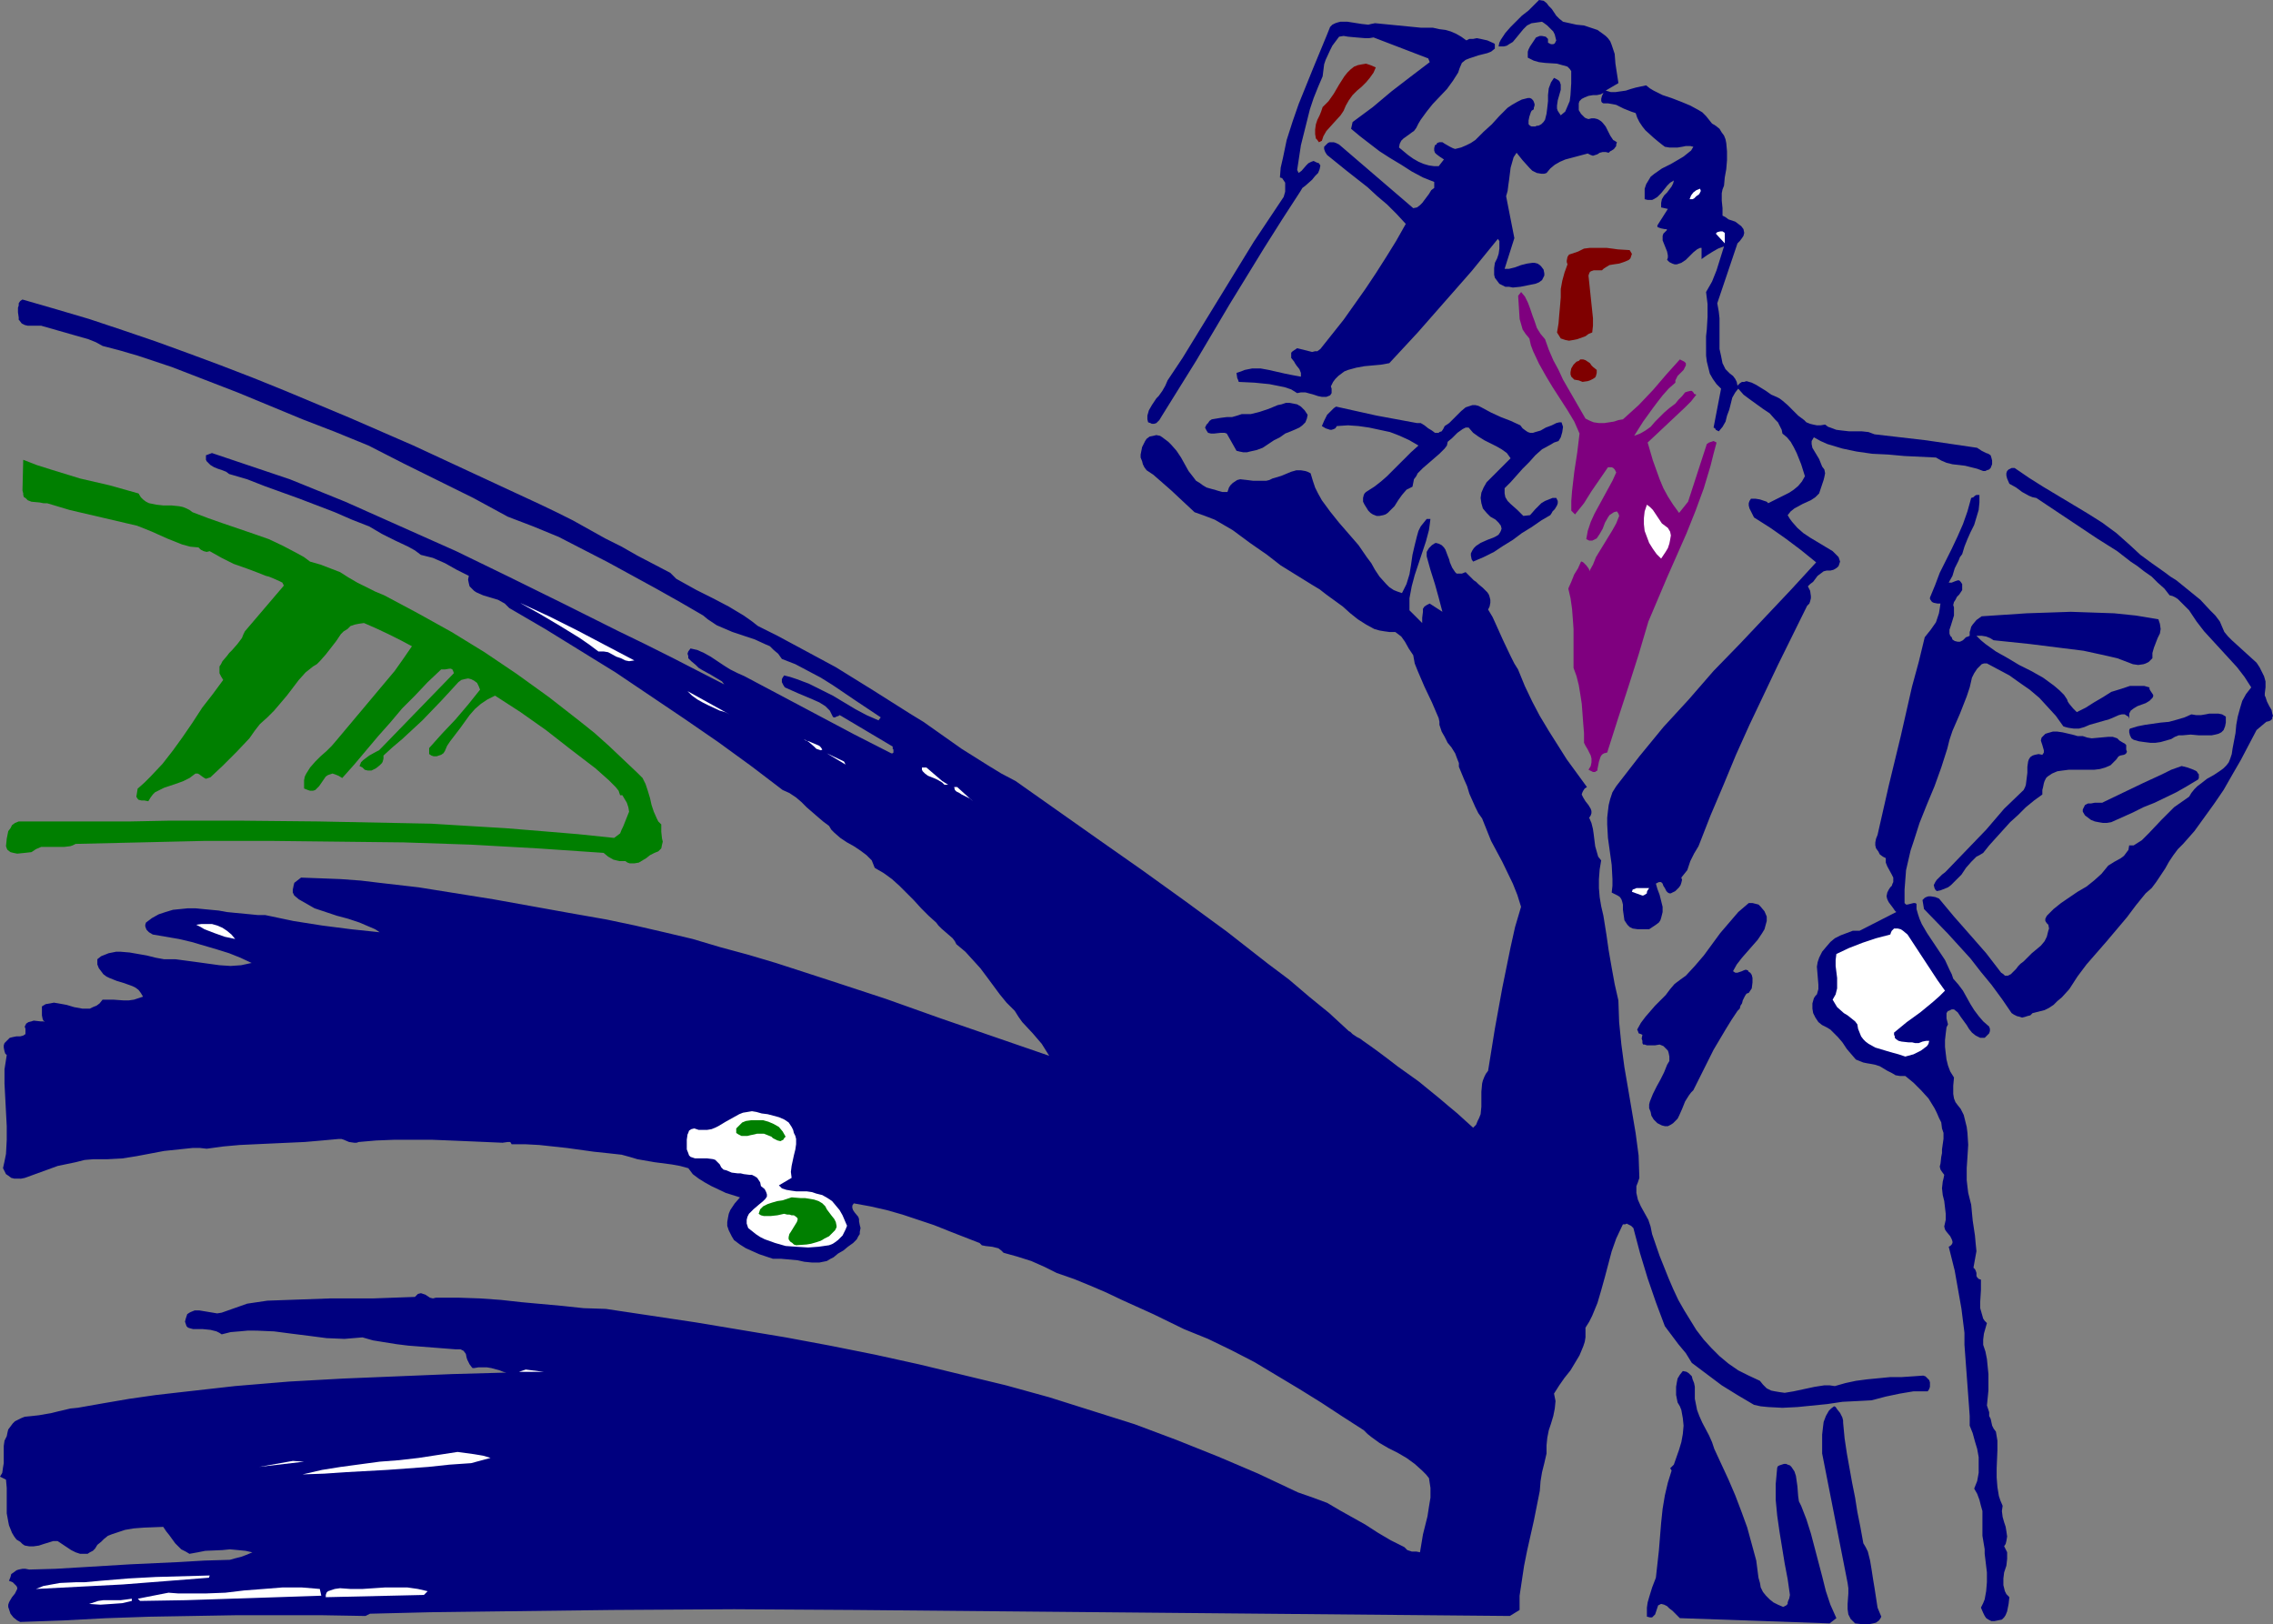 <?xml version="1.0" encoding="UTF-8" standalone="no"?>
<svg
   version="1.0"
   width="129.766mm"
   height="92.713mm"
   id="svg39"
   sodipodi:docname="Cartoon 069.wmf"
   xmlns:inkscape="http://www.inkscape.org/namespaces/inkscape"
   xmlns:sodipodi="http://sodipodi.sourceforge.net/DTD/sodipodi-0.dtd"
   xmlns="http://www.w3.org/2000/svg"
   xmlns:svg="http://www.w3.org/2000/svg">
  <rect width="100%" height="100%" fill="#808080" stroke="none"/>
  <sodipodi:namedview
     id="namedview39"
     pagecolor="#ffffff"
     bordercolor="#000000"
     borderopacity="0.25"
     inkscape:showpageshadow="2"
     inkscape:pageopacity="0.0"
     inkscape:pagecheckerboard="0"
     inkscape:deskcolor="#d1d1d1"
     inkscape:document-units="mm" />
  <defs
     id="defs1">
    <pattern
       id="WMFhbasepattern"
       patternUnits="userSpaceOnUse"
       width="6"
       height="6"
       x="0"
       y="0" />
  </defs>
  <path
     style="fill:#00007f;fill-opacity:1;fill-rule:evenodd;stroke:none"
     d="m 337.259,4.685 1.454,0.323 1.454,0.323 1.616,0.162 1.454,0.485 1.454,0.485 1.131,0.808 0.646,0.485 0.485,0.485 0.485,0.646 0.323,0.808 0.323,0.969 0.323,0.969 0.162,2.1 0.323,2.1 0.323,2.1 -2.747,1.616 1.131,0.323 h 0.97 l 1.131,-0.162 1.131,-0.162 0.97,-0.323 1.131,-0.323 2.262,-0.485 0.808,0.646 0.808,0.485 1.939,0.969 1.939,0.646 2.101,0.808 1.939,0.808 1.778,0.969 0.808,0.485 0.808,0.808 0.646,0.808 0.646,0.808 0.808,0.485 0.808,0.646 0.485,0.808 0.485,0.646 0.323,0.808 0.162,0.808 0.162,1.777 v 1.939 l -0.162,1.939 -0.323,1.777 -0.162,1.777 -0.323,0.808 -0.162,0.808 v 1.616 l 0.162,1.616 v 0.646 0.969 l 0.646,0.323 0.646,0.485 1.454,0.485 0.646,0.485 0.646,0.485 0.485,0.646 0.162,0.808 -0.162,0.646 -0.323,0.485 -0.485,0.646 -0.485,0.485 -4.363,12.924 0.323,1.777 0.162,1.454 v 1.777 1.616 1.616 1.616 l 0.323,1.454 0.323,1.616 0.323,0.646 0.323,0.646 0.97,0.969 0.646,0.485 0.485,0.646 0.323,0.646 0.162,0.808 0.485,-0.485 0.485,-0.323 h 0.485 l 0.485,-0.162 1.131,0.323 0.97,0.485 2.101,1.292 1.131,0.808 1.131,0.485 0.646,0.323 0.646,0.485 1.131,0.969 1.131,1.131 1.131,1.131 1.293,0.969 0.485,0.485 0.808,0.323 0.646,0.162 0.808,0.162 h 0.808 l 0.97,-0.162 0.646,0.485 0.485,0.162 1.293,0.485 1.293,0.162 1.454,0.162 h 2.747 l 1.454,0.162 1.293,0.485 11.15,1.292 5.494,0.808 5.494,0.808 0.485,0.323 0.485,0.323 0.97,0.485 0.485,0.162 0.485,0.323 0.162,0.485 0.162,0.646 v 0.808 l -0.323,0.808 -0.323,0.323 -0.485,0.162 -0.323,0.162 h -0.485 l -1.293,-0.485 -1.293,-0.323 -1.293,-0.323 -2.747,-0.323 -1.293,-0.323 -1.131,-0.485 -1.131,-0.646 -6.787,-0.323 -3.555,-0.323 -3.394,-0.162 -3.394,-0.485 -3.07,-0.646 -1.616,-0.485 -1.616,-0.485 -1.454,-0.646 -1.454,-0.808 -0.485,0.808 v 0.646 l 0.162,0.808 0.485,0.808 0.485,0.808 0.485,0.808 0.323,0.808 0.323,0.808 0.485,0.646 0.162,0.808 -0.162,0.808 -0.162,0.646 -0.485,1.454 -0.485,1.454 -0.808,0.808 -0.97,0.646 -1.778,0.808 -1.778,0.969 -0.808,0.646 -0.646,0.808 0.485,0.808 0.485,0.646 1.131,1.292 1.293,1.131 1.454,0.969 3.232,1.939 1.616,0.969 1.293,1.292 0.162,0.485 0.162,0.485 -0.162,0.485 -0.162,0.485 -0.323,0.323 -0.485,0.323 -0.323,0.162 -0.646,0.162 h -0.808 l -0.646,0.162 -0.646,0.485 -0.646,0.485 -0.97,1.292 -0.646,0.485 -0.485,0.485 0.485,0.969 0.162,1.131 v 0.485 l -0.162,0.646 -0.162,0.485 -0.485,0.485 -6.302,12.763 -6.141,12.924 -2.909,6.462 -2.747,6.624 -2.747,6.462 -2.586,6.624 -0.485,0.808 -0.485,0.808 -0.808,1.616 -0.646,1.939 -0.646,0.808 -0.646,0.808 0.162,0.485 -0.162,0.646 -0.162,0.485 -0.323,0.485 -0.808,0.808 -0.97,0.485 h -0.323 l -0.323,-0.162 -0.323,-0.323 -0.323,-0.646 -0.323,-0.485 -0.162,-0.485 -0.323,-0.323 h -0.323 -0.162 l -0.323,0.162 -0.323,0.162 0.323,1.131 0.485,1.292 0.323,1.292 0.323,1.292 v 1.131 l -0.162,0.646 -0.162,0.646 -0.162,0.485 -0.323,0.485 -0.646,0.485 -0.485,0.323 -0.485,0.323 -0.485,0.323 h -0.646 -0.646 -1.131 l -1.131,-0.162 -0.646,-0.323 -0.485,-0.485 -0.323,-0.485 -0.323,-0.485 -0.162,-1.131 -0.162,-1.131 v -1.131 l -0.162,-0.646 -0.162,-0.485 -0.323,-0.485 -0.485,-0.323 -0.646,-0.323 -0.646,-0.323 0.162,-1.454 v -1.454 l -0.162,-3.07 -0.808,-5.816 -0.162,-2.908 v -1.454 l 0.162,-1.454 0.162,-1.292 0.323,-1.292 0.485,-1.454 0.808,-1.292 5.01,-6.462 5.171,-6.301 5.494,-5.978 5.333,-6.139 5.656,-5.816 5.494,-5.816 5.494,-5.816 5.494,-5.978 -3.394,-2.746 -3.232,-2.423 -3.232,-2.262 -3.555,-2.262 -0.485,-0.969 -0.485,-0.969 -0.162,-0.646 v -0.485 l 0.162,-0.485 0.323,-0.485 h 0.97 l 0.97,0.162 0.97,0.323 0.485,0.162 0.323,0.323 2.262,-1.131 2.262,-1.131 0.97,-0.646 0.97,-0.808 0.808,-0.969 0.646,-1.131 -0.808,-2.585 -0.97,-2.423 -0.646,-1.292 -0.646,-1.131 -0.808,-0.969 -0.97,-0.808 -0.162,-0.808 -0.485,-0.969 -0.323,-0.646 -0.646,-0.646 -1.131,-1.292 -1.454,-0.969 -2.909,-2.1 -1.293,-0.969 -1.131,-1.292 -0.646,0.808 -0.646,1.131 -0.323,1.292 -0.323,1.292 -0.485,1.292 -0.323,1.292 -0.646,1.131 -0.808,0.969 -0.323,-0.162 -0.323,-0.162 -0.162,-0.323 -0.323,-0.162 1.616,-8.401 -0.97,-0.969 -0.808,-1.131 -0.646,-1.131 -0.323,-1.292 -0.323,-1.292 -0.162,-1.292 V 73.992 72.538 l 0.162,-1.454 0.162,-2.746 v -2.746 l -0.162,-1.292 -0.162,-1.292 0.646,-1.131 0.646,-1.131 0.97,-2.423 0.808,-2.585 0.808,-2.585 -1.293,0.485 -1.131,0.646 -1.293,0.808 -1.131,0.808 v -2.423 h -0.323 l -0.646,0.323 -0.808,0.646 -1.616,1.616 -0.97,0.646 -0.485,0.162 -0.485,0.162 h -0.485 l -0.485,-0.162 -0.646,-0.323 -0.485,-0.485 0.162,-0.485 V 55.09 l -0.162,-0.808 -0.323,-0.808 -0.323,-0.808 -0.323,-0.808 v -0.646 -0.323 l 0.162,-0.485 0.323,-0.323 0.485,-0.485 -0.162,-0.162 h -0.323 l -0.808,-0.162 -0.485,-0.162 -0.323,-0.162 v -0.323 l 2.262,-3.554 -1.454,-0.323 v -0.485 -0.485 l 0.162,-0.808 0.485,-0.808 0.646,-0.646 0.97,-1.292 0.323,-0.646 0.162,-0.646 -0.808,0.485 -0.646,0.646 -0.646,0.808 -0.646,0.808 -0.808,0.808 -0.808,0.485 -0.323,0.162 h -0.485 -0.485 l -0.646,-0.162 v -1.292 -0.969 l 0.323,-0.969 0.485,-0.808 0.485,-0.808 0.808,-0.646 1.616,-1.131 0.97,-0.485 0.97,-0.485 1.939,-1.131 0.808,-0.485 0.808,-0.646 0.808,-0.646 0.485,-0.808 -0.646,-0.162 h -0.97 l -0.808,0.162 -0.97,0.162 h -0.97 -0.808 l -0.97,-0.162 -0.646,-0.485 -0.808,-0.646 -0.97,-0.808 -1.778,-1.616 -0.646,-0.808 -0.646,-0.969 -0.485,-0.969 -0.323,-0.969 -0.97,-0.323 -0.808,-0.323 -0.808,-0.323 -1.616,-0.808 -0.808,-0.162 -0.97,-0.162 h -0.97 l -0.323,-0.162 -0.162,-0.323 v -0.485 l 0.162,-0.646 0.323,-0.646 -0.646,0.323 -0.808,0.162 h -0.485 -0.323 l -0.97,0.162 -0.808,0.323 -0.646,0.323 -0.485,0.485 -0.162,0.485 v 0.485 0.485 0.485 l 0.485,0.808 0.808,0.808 0.323,0.162 0.485,0.162 0.646,-0.162 h 0.646 l 0.646,0.162 0.323,0.162 0.485,0.323 0.323,0.323 0.646,0.808 0.485,0.969 0.485,0.969 0.646,0.969 0.323,0.162 0.485,0.323 -0.162,0.485 v 0.323 l -0.485,0.646 -0.485,0.323 -0.323,0.162 -0.323,0.323 -0.646,-0.162 h -0.646 l -0.646,0.162 -0.485,0.323 -0.485,0.162 -0.485,0.162 -0.485,-0.162 -0.646,-0.323 -2.424,0.646 -2.424,0.646 -1.131,0.485 -1.131,0.646 -0.97,0.808 -0.808,0.969 -0.485,0.162 h -0.646 l -0.97,-0.162 -0.97,-0.485 -0.646,-0.646 -1.454,-1.616 -0.646,-0.808 -0.646,-0.808 -0.646,0.969 -0.323,1.131 -0.323,1.131 -0.162,1.292 -0.162,1.292 -0.162,1.131 -0.162,1.292 -0.323,1.131 1.778,9.047 -2.101,6.624 h 0.485 0.485 l 1.293,-0.323 1.293,-0.485 1.293,-0.323 1.131,-0.162 h 0.485 l 0.646,0.162 0.485,0.323 0.323,0.323 0.485,0.646 0.162,0.808 v 0.485 l -0.162,0.323 -0.323,0.646 -0.646,0.485 -0.808,0.323 -1.616,0.323 -0.808,0.162 -0.808,0.162 -1.616,0.162 -0.808,-0.162 h -0.808 l -0.646,-0.323 -0.646,-0.323 -0.485,-0.646 -0.485,-0.646 -0.162,-0.646 v -0.485 -0.969 l 0.162,-1.131 0.485,-0.969 0.323,-0.969 0.162,-1.131 v -1.131 -0.485 l -0.323,-0.485 -5.656,6.947 -5.818,6.624 -5.818,6.624 -6.141,6.624 -1.778,0.323 -1.778,0.162 -1.778,0.162 -1.778,0.323 -1.778,0.485 -0.808,0.323 -0.646,0.485 -0.646,0.485 -0.646,0.646 -0.485,0.646 -0.485,0.969 0.162,0.485 v 0.485 0.485 l -0.323,0.485 -0.808,0.323 h -0.97 l -0.808,-0.162 -0.97,-0.323 -1.778,-0.485 h -0.97 l -0.808,0.162 -1.293,-0.808 -1.454,-0.485 -1.616,-0.323 -1.616,-0.323 -3.232,-0.323 -3.394,-0.162 -0.162,-0.485 -0.162,-0.323 -0.162,-1.131 0.97,-0.323 0.808,-0.323 1.616,-0.323 h 1.778 l 1.778,0.323 3.555,0.808 1.616,0.323 1.778,0.323 v -0.485 -0.323 l -0.323,-0.808 -0.646,-0.808 -0.323,-0.485 -0.162,-0.323 -0.646,-0.808 v -0.485 -0.323 -0.323 l 0.323,-0.323 0.485,-0.323 0.485,-0.323 1.293,0.323 1.293,0.323 0.646,0.162 0.646,-0.162 h 0.485 l 0.646,-0.485 5.01,-6.301 4.686,-6.624 2.262,-3.393 2.262,-3.554 2.101,-3.393 2.101,-3.716 -1.939,-2.1 -2.101,-2.1 -2.101,-1.777 -2.101,-1.939 -4.525,-3.554 -4.202,-3.393 -0.323,-0.485 -0.162,-0.323 -0.162,-0.485 v -0.485 l 0.323,-0.323 0.485,-0.485 0.323,-0.162 h 0.485 0.485 l 0.485,0.162 0.323,0.162 0.323,0.162 15.998,13.732 0.808,-0.162 0.646,-0.485 0.485,-0.485 0.97,-1.292 0.485,-0.646 0.485,-0.808 0.646,-0.485 v -1.292 l -2.424,-0.969 -2.424,-1.292 -2.262,-1.454 -2.424,-1.454 -2.262,-1.454 -2.101,-1.616 -2.101,-1.616 -1.939,-1.616 0.323,-1.454 4.363,-3.231 4.04,-3.393 4.202,-3.231 4.04,-3.07 -0.323,-0.808 -11.797,-4.524 -0.97,0.162 h -0.808 l -1.939,-0.162 -1.778,-0.162 -0.97,-0.162 -0.97,0.162 -1.454,1.939 -0.485,0.969 -0.97,2.1 -0.323,0.969 -0.162,1.292 -0.162,1.292 -0.97,2.262 -0.97,2.423 -0.808,2.423 -0.646,2.585 -0.646,2.585 -0.646,2.585 -0.808,5.331 0.323,0.646 0.646,-0.485 0.97,-1.131 0.485,-0.485 0.646,-0.323 0.485,-0.162 0.323,0.162 0.323,0.162 0.485,0.162 0.323,0.485 -0.162,0.808 -0.323,0.808 -0.646,0.646 -0.646,0.808 -1.454,1.292 -0.646,0.485 -0.485,0.808 -3.878,5.978 -3.878,6.139 -7.434,12.117 -7.272,12.278 -7.434,11.955 -0.485,0.808 -0.323,0.323 -0.323,0.323 -0.485,0.162 h -0.485 l -0.323,-0.162 -0.485,-0.162 -0.162,-0.646 v -0.808 l 0.323,-1.131 0.646,-1.131 0.646,-0.969 0.323,-0.485 0.485,-0.485 0.808,-1.131 0.646,-1.131 0.485,-1.131 3.232,-4.847 3.07,-5.008 6.141,-10.016 6.141,-10.016 3.232,-4.847 3.232,-4.847 0.323,-1.131 v -1.292 -0.646 l -0.323,-0.485 -0.323,-0.485 -0.485,-0.162 0.162,-2.1 0.485,-2.1 0.808,-3.877 1.293,-4.039 1.293,-3.716 3.07,-7.593 3.07,-7.432 0.323,-0.808 0.323,-0.808 0.485,-0.485 0.646,-0.323 0.485,-0.162 0.646,-0.162 h 1.454 l 3.07,0.485 1.454,0.162 0.646,-0.162 0.808,-0.162 9.858,0.969 h 2.586 l 1.454,0.323 1.293,0.162 1.131,0.323 1.131,0.485 1.131,0.646 1.131,0.808 0.646,-0.323 h 0.808 l 0.808,-0.162 0.808,0.162 1.454,0.323 1.454,0.646 0.162,0.162 v 0.323 0.323 0.323 l -0.808,0.646 -0.808,0.323 -1.939,0.485 -1.939,0.646 -0.808,0.323 -0.808,0.646 -0.485,1.131 -0.323,0.969 -1.131,1.777 -1.293,1.777 -3.07,3.231 -1.293,1.616 -1.293,1.777 -0.485,0.808 -0.485,0.969 -0.485,0.646 -0.485,0.323 -0.646,0.485 -1.131,0.808 -0.485,0.485 -0.323,0.646 -0.162,0.808 0.97,0.808 0.97,0.808 1.131,0.808 1.131,0.646 1.131,0.485 1.131,0.323 1.131,0.162 h 0.97 l 1.131,-1.454 -0.97,-0.646 -0.646,-0.485 -0.323,-0.323 -0.162,-0.485 v -0.485 l 0.162,-0.646 0.323,-0.162 0.162,-0.323 0.485,-0.162 h 0.646 l 0.485,0.323 1.131,0.646 0.646,0.323 0.485,0.162 1.293,-0.323 1.131,-0.485 0.97,-0.485 0.97,-0.646 1.778,-1.777 1.778,-1.616 1.616,-1.777 1.778,-1.777 0.97,-0.646 1.131,-0.646 0.97,-0.485 1.293,-0.323 h 0.485 l 0.323,0.162 0.323,0.323 0.162,0.323 0.162,0.485 v 0.323 l -0.162,0.485 v 0.323 l -0.485,0.323 -0.162,0.323 -0.323,0.969 -0.162,0.808 v 0.808 l 0.323,0.323 0.323,0.162 h 0.323 0.485 l 0.323,-0.162 h 0.323 l 0.646,-0.323 0.485,-0.485 0.323,-0.485 0.323,-1.292 0.162,-1.292 0.162,-1.454 V 20.517 l 0.162,-1.454 0.485,-1.292 0.323,-0.485 0.323,-0.485 0.646,0.323 0.485,0.323 0.162,0.323 0.162,0.485 v 0.485 0.646 l -0.323,1.131 -0.323,1.131 -0.162,1.131 v 0.646 l 0.162,0.485 0.323,0.485 0.323,0.485 0.97,-0.808 0.485,-1.131 0.485,-1.131 0.162,-1.292 0.162,-2.585 v -2.585 l -0.323,-0.485 -0.485,-0.485 -0.485,-0.162 -0.646,-0.162 -1.131,-0.323 -2.586,-0.162 -1.293,-0.162 -1.131,-0.323 -0.646,-0.323 -0.646,-0.323 v -0.646 -0.646 l 0.162,-0.485 0.323,-0.646 0.646,-0.969 0.646,-0.969 0.808,-0.323 h 0.485 l 0.808,0.162 0.485,0.485 v 0.485 0.323 l 0.323,0.162 0.323,0.162 h 0.485 l 0.323,-0.162 0.162,-0.323 0.162,-0.323 -0.162,-0.646 -0.162,-0.646 -0.323,-0.646 -0.323,-0.323 -0.97,-0.969 -0.646,-0.485 -0.485,-0.323 -2.262,0.323 -0.97,0.485 -0.808,0.808 -1.454,1.777 -0.808,0.969 -0.808,0.485 -0.485,0.323 -0.646,0.162 h -0.485 -0.646 l 0.162,-0.808 0.323,-0.646 0.97,-1.454 1.131,-1.292 1.131,-1.131 1.293,-1.292 1.454,-1.131 1.131,-1.131 L 332.088,0 l 0.97,0.162 0.646,0.485 0.485,0.646 0.646,0.646 0.97,1.454 0.646,0.646 z"
     id="path1" />
  <path
     style="fill:#7f0000;fill-opacity:1;fill-rule:evenodd;stroke:none"
     d="m 296.859,14.54 -0.485,1.131 -0.808,1.131 -0.808,0.969 -0.97,0.969 -0.97,0.808 -0.97,0.969 -0.808,1.131 -0.646,1.131 -0.485,1.131 -0.646,0.969 -1.616,1.777 -1.454,1.616 -0.646,1.131 -0.323,0.969 -0.646,0.323 -0.323,-0.485 -0.323,-0.323 -0.162,-0.969 v -0.969 l 0.162,-1.131 0.323,-0.969 0.485,-0.969 0.323,-0.808 0.323,-0.969 0.646,-0.646 0.646,-0.646 1.131,-1.616 1.131,-1.939 1.131,-1.777 0.646,-0.808 0.646,-0.646 0.808,-0.646 0.808,-0.323 0.808,-0.162 0.97,-0.162 0.97,0.323 z"
     id="path2" />
  <path
     style="fill:#ffffff;fill-opacity:1;fill-rule:evenodd;stroke:none"
     d="m 366.832,40.712 0.162,0.485 -0.162,0.323 -0.162,0.323 -0.162,0.162 -0.485,0.323 -0.485,0.485 -0.323,0.162 h -0.646 l 0.323,-0.808 0.485,-0.646 0.646,-0.485 z"
     id="path3" />
  <path
     style="fill:#ffffff;fill-opacity:1;fill-rule:evenodd;stroke:none"
     d="m 372.164,52.505 -1.939,-2.1 0.162,-0.162 0.162,-0.162 0.646,-0.162 h 0.485 l 0.485,0.323 z"
     id="path4" />
  <path
     style="fill:#7f0000;fill-opacity:1;fill-rule:evenodd;stroke:none"
     d="m 352.126,54.767 -0.162,0.485 -0.162,0.485 -0.323,0.323 -0.323,0.162 -0.808,0.323 -0.97,0.323 -1.131,0.162 -0.97,0.162 -0.808,0.485 -0.485,0.323 -0.323,0.323 h -1.778 l -0.485,0.162 -0.323,0.162 -0.162,0.323 -0.162,0.485 0.323,3.07 0.323,3.07 0.323,3.07 v 1.616 l -0.162,1.454 -0.808,0.323 -0.646,0.485 -1.778,0.646 -0.808,0.162 -0.97,0.162 -0.808,-0.162 -0.97,-0.323 -0.808,-1.292 0.323,-1.939 0.162,-1.939 0.162,-1.777 0.162,-1.939 v -1.777 l 0.323,-1.777 0.485,-1.777 0.646,-1.777 -0.162,-0.485 v -0.323 l 0.162,-0.808 0.323,-0.485 0.485,-0.162 1.454,-0.485 0.646,-0.323 0.646,-0.323 1.293,-0.162 h 1.293 2.262 l 1.293,0.162 1.131,0.162 2.586,0.162 z"
     id="path5" />
  <path
     style="fill:#7f007f;fill-opacity:1;fill-rule:evenodd;stroke:none"
     d="m 333.38,73.184 0.808,2.262 0.97,2.262 1.131,2.1 0.97,2.1 4.848,8.401 0.97,0.485 0.808,0.323 1.131,0.162 h 1.131 l 2.101,-0.323 0.97,-0.323 0.97,-0.162 3.394,-3.07 3.07,-3.231 2.909,-3.393 2.909,-3.231 0.646,0.323 0.323,0.162 0.323,0.323 v 0.162 0.323 l -0.162,0.323 -0.323,0.646 -0.646,0.646 -0.646,0.646 -0.323,0.646 -0.162,0.323 v 0.485 l -1.454,1.292 -1.293,1.454 -1.131,1.454 -0.97,1.292 -2.101,2.908 -1.939,3.07 1.293,-0.485 1.131,-0.646 1.131,-0.808 0.97,-1.131 1.939,-1.939 1.131,-0.969 1.293,-0.969 0.646,-0.808 0.808,-0.808 0.646,-0.808 0.485,-0.162 0.646,-0.162 h 0.162 0.162 l 0.323,0.323 0.162,0.323 0.485,0.162 -1.131,1.454 -1.293,1.292 -2.747,2.585 -2.747,2.585 -2.586,2.423 1.131,3.877 1.454,4.039 0.808,1.939 0.97,1.777 1.131,1.777 1.293,1.777 1.939,-2.423 4.04,-12.44 0.485,-0.323 0.485,-0.162 0.485,-0.162 0.323,0.162 0.323,0.162 -0.646,2.423 -0.646,2.585 -1.454,4.847 -1.778,4.847 -1.939,4.847 -4.202,9.532 -4.04,9.532 -2.101,7.108 -2.262,7.108 -2.262,6.947 -1.131,3.554 -1.131,3.554 -0.646,0.162 -0.323,0.162 -0.323,0.323 -0.162,0.323 -0.323,0.969 -0.162,0.808 -0.162,0.808 v 0.323 l -0.323,0.162 -0.162,0.162 h -0.485 l -0.323,-0.162 -0.646,-0.323 0.485,-0.808 0.162,-0.808 v -0.808 l -0.162,-0.646 -0.323,-0.646 -0.323,-0.646 -0.485,-0.808 -0.323,-0.646 v -2.1 l -0.162,-1.939 -0.323,-4.362 -0.323,-2.1 -0.323,-1.939 -0.485,-1.939 -0.646,-1.777 v -8.401 l -0.162,-2.262 -0.162,-2.1 -0.323,-2.262 -0.485,-2.1 0.646,-1.454 0.646,-1.616 0.808,-1.292 0.646,-1.454 h 0.162 l 0.323,0.162 0.646,0.646 0.485,0.646 0.162,0.323 v 0.323 l 0.808,-1.454 0.646,-1.616 3.555,-5.816 0.808,-1.454 0.646,-1.616 -0.162,-0.485 -0.323,-0.485 -0.646,0.162 -0.485,0.323 -0.485,0.323 -0.323,0.485 -0.646,1.131 -0.485,1.292 -0.646,1.131 -0.323,0.485 -0.323,0.485 -0.323,0.162 -0.646,0.323 h -0.646 l -0.646,-0.323 0.323,-1.777 0.646,-1.939 0.808,-1.777 0.97,-1.777 1.939,-3.554 0.97,-1.777 0.808,-1.777 -0.162,-0.323 -0.162,-0.323 -0.323,-0.323 -0.323,-0.162 h -0.808 l -1.778,2.585 -1.778,2.585 -1.616,2.585 -1.939,2.423 -0.808,-0.808 v -2.1 l 0.162,-2.1 0.485,-4.2 0.323,-2.1 0.323,-2.1 0.485,-4.039 -1.131,-2.585 -1.454,-2.423 -3.232,-5.008 -1.454,-2.423 -1.454,-2.585 -1.293,-2.746 -0.485,-1.292 -0.323,-1.454 -0.808,-0.969 -0.646,-0.969 -0.323,-1.131 -0.323,-1.131 -0.323,-5.008 0.646,-0.808 0.808,0.969 0.646,1.292 0.485,1.292 0.485,1.454 0.485,1.292 0.485,1.454 0.808,1.292 z"
     id="path6" />
  <path
     style="fill:#00007f;fill-opacity:1;fill-rule:evenodd;stroke:none"
     d="m 116.352,108.726 3.717,1.777 3.555,1.777 6.949,3.877 3.555,1.777 3.394,1.939 7.11,3.716 0.646,0.646 0.646,0.646 1.454,0.808 1.454,0.808 1.454,0.808 3.555,1.777 3.394,1.777 3.232,1.939 1.616,1.131 1.454,1.131 4.202,2.1 4.202,2.262 4.202,2.262 4.202,2.262 8.08,5.008 7.918,5.008 2.909,1.777 2.747,1.939 5.494,3.877 5.656,3.554 2.909,1.777 3.07,1.616 18.099,12.763 9.211,6.462 9.211,6.624 9.05,6.624 8.888,6.947 4.525,3.393 4.363,3.716 4.363,3.554 4.202,3.877 v 0 l 0.323,0.162 0.162,0.162 0.323,0.323 0.485,0.323 0.485,0.323 0.646,0.323 0.646,0.485 1.616,1.131 1.778,1.292 1.939,1.454 2.101,1.616 4.525,3.231 4.363,3.554 2.101,1.777 1.939,1.616 1.778,1.616 1.616,1.454 0.646,-0.646 0.323,-0.808 0.323,-0.646 0.323,-0.808 0.162,-1.616 v -3.231 l 0.162,-1.777 0.162,-0.646 0.323,-0.808 0.323,-0.646 0.485,-0.646 1.454,-9.047 1.616,-8.886 1.778,-8.724 0.97,-4.362 1.293,-4.362 -0.808,-2.585 -0.97,-2.423 -2.262,-4.685 -2.424,-4.524 -0.97,-2.423 -0.97,-2.423 -0.808,-1.131 -0.646,-1.292 -1.293,-2.908 -0.485,-1.616 -0.646,-1.454 -1.131,-2.746 v -0.808 l -0.323,-0.808 -0.485,-1.292 -0.808,-1.292 -0.808,-0.969 -0.646,-1.292 -0.646,-1.131 -0.485,-1.454 v -0.646 l -0.162,-0.808 -1.454,-3.393 -1.616,-3.393 -1.454,-3.393 -0.646,-1.616 -0.323,-1.777 -0.97,-1.454 -0.808,-1.454 -0.808,-1.131 -0.646,-0.485 -0.646,-0.485 h -1.293 l -1.131,-0.162 -0.97,-0.162 -1.131,-0.323 -1.778,-0.969 -1.778,-1.131 -1.616,-1.292 -1.616,-1.454 -1.778,-1.292 -1.778,-1.292 -1.454,-1.131 -1.616,-0.969 -6.787,-4.2 -1.454,-1.131 -1.454,-1.131 -3.717,-2.585 -3.717,-2.746 -1.939,-1.131 -1.939,-1.131 -2.101,-0.808 -2.262,-0.808 -2.424,-2.262 -2.586,-2.423 -2.586,-2.262 -1.293,-1.131 -1.454,-0.969 -0.485,-0.646 -0.323,-0.646 -0.162,-0.646 -0.323,-0.808 v -0.646 l 0.162,-0.808 0.162,-0.808 0.323,-0.646 0.323,-0.646 0.323,-0.485 0.646,-0.485 0.808,-0.162 0.646,-0.162 0.808,0.162 0.485,0.323 0.646,0.485 0.646,0.485 0.646,0.646 1.131,1.292 0.97,1.454 1.616,2.908 1.131,1.454 0.485,0.646 0.808,0.485 0.646,0.485 0.808,0.485 1.131,0.323 0.646,0.162 0.485,0.162 1.131,0.323 h 0.485 0.646 l 0.323,-0.969 0.323,-0.485 0.485,-0.485 0.485,-0.323 0.485,-0.323 0.646,-0.162 1.454,0.162 1.293,0.162 h 1.454 1.454 l 0.646,-0.162 0.646,-0.323 1.131,-0.323 0.97,-0.323 1.939,-0.808 1.131,-0.323 h 0.97 l 0.97,0.162 0.485,0.162 0.646,0.323 0.485,1.616 0.485,1.454 0.646,1.292 0.808,1.454 1.778,2.423 1.939,2.423 2.101,2.423 2.101,2.423 1.778,2.585 0.97,1.292 0.808,1.454 0.97,1.454 1.454,1.616 0.646,0.646 0.97,0.646 0.808,0.323 0.97,0.323 0.485,-0.969 0.485,-0.969 0.646,-2.1 0.323,-1.939 0.323,-2.262 0.485,-2.1 0.485,-1.939 0.323,-1.131 0.485,-0.969 0.646,-0.808 0.646,-0.808 h 0.808 l -0.162,1.292 -0.162,1.131 -0.646,2.423 -0.808,2.423 -0.808,2.423 -0.808,2.423 -0.646,2.423 -0.485,2.585 v 1.292 1.292 l 2.747,2.746 v -1.131 l 0.162,-1.292 v -0.646 l 0.323,-0.485 0.485,-0.323 0.646,-0.323 2.747,1.777 -0.808,-3.07 -0.808,-2.908 -0.97,-3.07 -0.808,-2.908 v -0.969 l 0.485,-0.808 0.646,-0.646 0.485,-0.323 0.323,-0.162 0.646,0.162 0.646,0.323 0.485,0.485 0.323,0.485 0.485,1.292 0.323,0.808 0.162,0.646 0.485,1.131 0.323,0.485 0.323,0.485 0.323,0.323 h 0.485 0.646 l 0.808,-0.323 0.808,0.808 0.97,0.969 0.485,0.323 0.485,0.485 0.97,0.808 0.97,0.969 0.323,0.485 0.162,0.485 0.162,0.646 v 0.646 l -0.162,0.808 -0.323,0.646 0.97,1.616 0.808,1.777 1.454,3.231 1.616,3.393 0.808,1.616 0.808,1.292 1.454,3.554 1.616,3.393 1.616,3.07 1.939,3.231 1.939,3.07 1.939,3.07 4.363,5.978 -0.485,0.323 -0.323,0.485 -0.162,0.323 -0.162,0.485 0.162,0.323 0.162,0.323 0.485,0.808 0.646,0.808 0.485,0.808 0.162,0.485 v 0.485 l -0.162,0.485 -0.323,0.485 0.485,1.131 0.323,1.292 0.162,1.131 0.162,1.292 0.162,1.292 0.323,1.131 0.323,1.131 0.646,0.808 -0.323,1.939 -0.162,2.1 v 1.939 l 0.162,1.939 0.323,1.939 0.485,2.1 0.646,4.039 0.485,3.393 0.646,3.716 0.646,3.554 0.808,3.554 0.162,4.685 0.485,4.847 0.646,4.847 0.808,4.685 1.616,9.532 0.646,4.847 0.162,4.847 -0.323,0.969 -0.323,0.808 v 0.646 0.808 l 0.323,1.454 0.646,1.454 0.808,1.454 0.808,1.454 0.485,1.454 0.162,0.808 0.162,0.808 1.616,4.685 1.939,4.847 0.97,2.262 1.131,2.423 1.293,2.262 1.293,2.1 1.293,2.1 1.616,2.1 1.616,1.777 1.778,1.777 1.939,1.616 2.101,1.454 2.262,1.131 2.424,1.131 0.646,0.808 0.808,0.808 0.97,0.485 0.808,0.162 0.97,0.162 1.131,0.162 1.939,-0.323 2.262,-0.485 2.262,-0.485 2.101,-0.323 h 1.131 l 1.131,0.162 2.262,-0.646 2.262,-0.485 2.424,-0.323 5.01,-0.485 h 2.424 l 2.424,-0.162 2.262,-0.162 0.485,0.162 0.485,0.485 0.323,0.323 0.162,0.485 v 0.485 0.485 l -0.162,0.485 -0.323,0.485 h -3.07 l -2.909,0.485 -3.07,0.646 -3.07,0.808 -3.07,0.162 -3.232,0.162 -3.232,0.485 -3.232,0.323 -3.232,0.323 -3.232,0.162 -3.07,-0.162 -1.616,-0.162 -1.454,-0.323 -3.555,-2.1 -3.394,-2.1 -3.232,-2.423 -3.232,-2.423 -1.293,-2.1 -1.616,-1.939 -1.454,-1.939 -1.454,-1.939 -1.939,-5.17 -1.778,-5.17 -1.616,-5.331 -1.454,-5.493 -0.485,-0.485 -0.646,-0.323 -0.323,-0.162 -0.323,0.162 h -0.485 l -0.162,0.323 -1.293,2.746 -0.97,2.746 -1.454,5.493 -0.808,2.908 -0.808,2.746 -1.131,2.746 -0.646,1.292 -0.808,1.292 v 1.131 0.969 l -0.162,0.969 -0.323,0.969 -0.808,1.939 -0.97,1.616 -0.97,1.616 -1.293,1.616 -1.131,1.616 -1.131,1.777 0.162,0.808 0.162,0.808 -0.162,1.616 -0.323,1.616 -0.485,1.616 -0.485,1.454 -0.323,1.616 -0.162,1.616 v 0.808 0.969 l -0.485,2.1 -0.485,1.939 -0.323,1.939 -0.162,2.1 -0.646,3.231 -0.646,3.231 -1.454,6.462 -0.646,3.231 -0.485,3.231 -0.485,3.231 v 3.07 l -2.101,1.292 -141.238,-1.292 -26.179,-0.162 -26.341,0.162 -26.179,0.323 -12.928,0.162 -13.09,0.323 -0.97,0.485 -9.373,-0.162 h -9.211 -9.373 l -9.373,0.162 -9.373,0.162 -9.373,0.323 -9.211,0.485 -9.211,0.323 -0.646,-0.323 -0.808,-0.646 -0.646,-0.808 -0.162,-0.485 -0.162,-0.485 -0.162,-0.485 v -0.485 l 0.162,-0.485 0.162,-0.323 0.485,-0.808 0.646,-0.808 0.323,-0.646 0.162,-0.323 v -0.323 l -0.162,-0.323 -0.323,-0.323 -0.485,-0.485 -0.808,-0.323 0.323,-0.808 0.162,-0.646 0.485,-0.323 0.646,-0.485 0.485,-0.162 0.808,-0.162 h 0.646 l 0.808,0.162 5.656,-0.162 5.494,-0.323 10.666,-0.646 10.504,-0.485 5.494,-0.323 5.494,-0.162 1.131,-0.323 1.293,-0.323 1.293,-0.485 1.131,-0.485 -1.454,-0.323 -1.616,-0.162 -1.778,-0.162 -1.616,0.162 -3.717,0.162 -1.616,0.323 -1.778,0.323 -0.808,-0.485 -0.97,-0.485 -0.646,-0.646 -0.646,-0.646 -1.293,-1.777 -0.646,-0.808 -0.646,-0.969 -4.202,0.162 -2.101,0.162 -1.939,0.323 -1.939,0.646 -0.97,0.323 -0.808,0.323 -0.808,0.646 -0.646,0.646 -0.808,0.646 -0.485,0.808 -0.485,0.485 -0.646,0.323 -0.485,0.323 h -0.485 -1.131 l -0.97,-0.323 -0.97,-0.485 -1.939,-1.292 -0.97,-0.646 h -0.97 l -2.101,0.646 -0.97,0.323 -1.131,0.162 H 6.302 L 5.333,333.449 4.848,333.126 4.363,332.642 3.555,332.157 3.07,331.511 2.586,330.703 2.262,329.895 1.939,329.087 1.778,328.28 1.454,326.503 v -1.939 -1.777 -1.777 L 1.293,319.233 v 0 L 0,318.586 l 0.485,-0.808 0.162,-1.131 0.162,-0.969 v -3.716 l 0.162,-1.131 0.485,-0.969 0.162,-0.808 0.162,-0.646 0.485,-0.646 0.485,-0.646 0.485,-0.485 0.646,-0.323 0.646,-0.323 0.808,-0.323 1.616,-0.162 1.454,-0.162 2.747,-0.485 1.293,-0.323 2.747,-0.646 1.616,-0.162 5.494,-0.969 5.656,-0.969 5.656,-0.808 5.656,-0.646 11.474,-1.292 11.635,-0.969 11.635,-0.646 11.797,-0.485 11.797,-0.485 11.635,-0.323 -0.646,-0.162 -0.808,-0.323 -1.778,-0.485 -0.97,-0.162 h -0.97 -0.808 l -0.97,0.162 h -0.323 l -0.162,-0.162 -0.485,-0.646 -0.323,-0.646 -0.162,-0.323 -0.162,-0.485 -0.162,-0.808 -0.485,-0.646 -0.323,-0.162 -0.323,-0.162 h -0.485 -0.485 l -10.342,-0.808 -2.586,-0.323 -5.01,-0.808 -2.262,-0.646 -1.939,0.162 -1.939,0.162 -3.878,-0.162 -3.717,-0.485 -3.878,-0.485 -3.717,-0.485 -3.717,-0.162 H 53.49 l -1.778,0.162 -1.939,0.162 -1.939,0.485 -0.485,-0.323 -0.646,-0.323 -0.646,-0.162 -0.646,-0.162 -1.616,-0.162 h -1.454 -0.646 l -0.646,-0.162 -0.485,-0.162 -0.323,-0.323 -0.162,-0.485 -0.162,-0.485 0.162,-0.646 0.323,-0.969 0.485,-0.323 0.323,-0.162 0.808,-0.323 h 0.97 l 0.97,0.162 0.97,0.162 0.97,0.162 0.97,0.162 0.97,-0.162 5.494,-1.939 4.363,-0.646 4.525,-0.162 4.525,-0.162 4.525,-0.162 h 9.211 l 4.525,-0.162 4.525,-0.162 0.323,-0.323 0.323,-0.323 0.646,-0.162 0.485,0.162 0.485,0.162 0.97,0.646 0.646,0.162 0.646,-0.162 h 4.848 l 4.686,0.162 4.525,0.323 4.363,0.485 8.888,0.808 4.525,0.485 4.848,0.162 19.392,2.908 9.696,1.616 9.696,1.616 9.534,1.777 9.696,1.939 9.534,2.1 9.373,2.262 9.373,2.262 9.373,2.585 9.211,2.908 9.211,2.908 9.05,3.393 8.888,3.554 8.726,3.716 8.565,4.039 3.232,1.131 3.07,1.131 2.747,1.616 5.494,3.07 2.747,1.777 2.747,1.616 2.909,1.454 0.323,0.323 0.323,0.323 0.97,0.323 h 0.97 l 0.808,0.162 0.323,-1.939 0.323,-1.939 0.97,-3.877 0.323,-2.1 0.323,-1.939 v -2.1 l -0.323,-2.1 -0.646,-0.808 -0.808,-0.808 -1.616,-1.454 -1.778,-1.292 -1.939,-1.131 -1.939,-0.969 -1.939,-1.131 -1.778,-1.292 -0.808,-0.646 -0.808,-0.808 -4.525,-2.908 -4.686,-3.07 -4.686,-2.908 -4.848,-2.908 -4.848,-2.908 -5.01,-2.585 -5.01,-2.423 -5.171,-2.1 -6.626,-3.231 -6.787,-3.07 -3.394,-1.616 -3.394,-1.454 -3.555,-1.454 -3.717,-1.292 -2.586,-1.292 -2.909,-1.292 -3.07,-0.969 -2.909,-0.808 -0.485,-0.485 -0.646,-0.485 -0.646,-0.162 -0.646,-0.162 -1.454,-0.162 -0.808,-0.162 -0.485,-0.485 -6.626,-2.585 -3.232,-1.292 -3.394,-1.131 -3.394,-1.131 -3.394,-0.969 -3.555,-0.808 -3.555,-0.646 -0.323,0.485 v 0.485 l 0.162,0.485 0.323,0.485 0.808,0.969 0.162,0.485 v 0.485 l 0.162,0.808 0.162,0.646 -0.162,0.808 v 0.485 l -0.323,0.485 -0.323,0.646 -0.808,0.808 -1.131,0.808 -0.97,0.808 -1.131,0.646 -0.97,0.808 -0.646,0.323 -0.808,0.485 -0.808,0.162 -0.808,0.162 h -1.616 l -1.616,-0.162 -1.454,-0.323 -1.778,-0.162 -1.778,-0.162 h -1.778 l -1.454,-0.485 -1.454,-0.485 -1.454,-0.646 -1.454,-0.646 -1.293,-0.808 -1.293,-0.969 -0.485,-0.808 -0.323,-0.646 -0.323,-0.646 -0.323,-0.969 v -0.808 l 0.162,-0.969 0.162,-0.808 0.323,-0.808 0.97,-1.454 1.131,-1.292 -3.07,-0.969 -3.07,-1.454 -1.454,-0.808 -1.293,-0.808 -1.293,-0.969 -0.97,-1.292 -1.778,-0.485 -1.778,-0.323 -3.717,-0.485 -3.717,-0.646 -1.616,-0.485 -1.778,-0.485 -2.909,-0.323 -3.07,-0.323 -5.818,-0.808 -5.979,-0.646 -3.07,-0.162 h -2.909 l -0.162,-0.323 -0.162,-0.162 h -0.485 l -1.131,0.162 -3.717,-0.162 -3.717,-0.162 -3.878,-0.162 -4.04,-0.162 h -7.918 l -4.04,0.162 -3.717,0.323 -0.485,0.162 h -0.485 l -1.131,-0.162 -1.131,-0.485 -0.485,-0.162 h -0.646 l -3.555,0.323 -3.717,0.323 -3.555,0.162 -3.555,0.162 -6.949,0.323 -3.555,0.323 -3.555,0.485 -1.454,-0.162 h -1.616 l -3.07,0.323 -3.07,0.323 -5.979,1.131 -3.07,0.485 -3.07,0.162 h -1.454 -1.616 l -1.939,0.162 -1.939,0.485 -3.878,0.808 -3.555,1.292 -3.555,1.292 -0.808,0.162 H 3.717 3.07 l -0.646,-0.162 -0.646,-0.485 -0.485,-0.323 -0.323,-0.646 -0.323,-0.646 0.323,-1.454 0.323,-1.616 0.162,-3.07 v -2.908 l -0.162,-3.07 -0.323,-6.139 v -3.07 l 0.485,-3.07 -0.323,-0.323 -0.162,-0.485 -0.162,-0.808 v -0.485 l 0.162,-0.485 0.323,-0.323 0.323,-0.323 0.162,-0.162 0.323,-0.323 0.646,-0.162 0.808,-0.162 h 0.808 l 0.646,-0.162 0.485,-0.323 v -0.162 -0.485 -0.485 l -0.162,-0.485 0.323,-0.646 0.485,-0.323 0.646,-0.162 0.485,-0.162 1.454,0.162 h 0.323 0.323 l 0.323,0.162 -0.323,-0.323 -0.162,-0.323 -0.162,-0.808 v -1.939 l 0.808,-0.485 0.97,-0.162 0.808,-0.162 0.97,0.162 1.778,0.323 1.616,0.485 1.778,0.323 h 0.808 0.808 l 0.646,-0.323 0.808,-0.323 0.646,-0.485 0.646,-0.808 h 2.262 l 2.262,0.162 h 1.131 l 1.131,-0.162 0.97,-0.323 0.97,-0.323 -0.485,-0.808 -0.485,-0.646 -0.646,-0.485 -0.646,-0.323 -1.778,-0.646 -1.616,-0.485 -1.616,-0.646 -0.646,-0.323 -0.646,-0.485 -0.485,-0.646 -0.485,-0.646 -0.323,-0.808 v -1.131 l 0.808,-0.646 0.808,-0.323 0.808,-0.323 0.808,-0.162 0.808,-0.162 h 0.97 l 1.939,0.162 3.717,0.646 1.939,0.485 1.778,0.323 h 2.424 l 2.424,0.323 2.424,0.323 4.686,0.646 2.424,0.162 2.262,-0.162 2.262,-0.485 -2.424,-1.131 -2.424,-0.969 -2.586,-0.808 -2.747,-0.808 -2.747,-0.808 -2.747,-0.646 -5.656,-0.969 -0.808,-0.485 -0.485,-0.485 -0.162,-0.323 -0.162,-0.485 v -0.323 l 0.162,-0.485 1.293,-0.969 1.454,-0.808 1.454,-0.485 1.616,-0.485 1.616,-0.162 1.616,-0.162 h 1.616 l 1.616,0.162 3.394,0.323 1.778,0.323 1.616,0.162 3.394,0.323 1.616,0.162 h 1.616 l 6.141,1.292 6.141,0.969 6.302,0.808 6.141,0.646 -0.97,-0.646 -1.131,-0.485 -2.262,-0.969 -2.424,-0.808 -2.424,-0.646 -2.424,-0.808 -2.424,-0.808 -2.262,-1.292 -1.131,-0.646 -0.97,-0.808 -0.323,-0.646 v -0.646 l 0.162,-0.808 0.162,-0.646 1.454,-1.131 v 0 l 4.363,0.162 4.202,0.162 4.363,0.323 4.04,0.485 8.403,0.969 8.08,1.292 8.08,1.292 16.16,2.908 8.242,1.454 6.141,1.292 6.302,1.454 6.141,1.454 5.979,1.777 5.979,1.616 5.979,1.777 11.958,3.877 11.797,3.877 11.797,4.2 23.432,8.078 -0.808,-1.292 -0.808,-1.292 -1.939,-2.262 -2.262,-2.423 -0.808,-1.131 -0.808,-1.292 -1.778,-1.777 -1.454,-1.777 -2.747,-3.716 -1.454,-1.939 -1.616,-1.777 -1.616,-1.777 -1.939,-1.616 -0.323,-0.646 -0.485,-0.646 -2.424,-2.1 -0.646,-0.646 -0.485,-0.646 -1.616,-1.454 -1.616,-1.616 -1.616,-1.777 -1.454,-1.454 -1.616,-1.616 -1.616,-1.454 -1.778,-1.292 -1.939,-1.131 -0.323,-0.808 -0.323,-0.808 -1.131,-1.131 -1.293,-0.969 -1.454,-0.969 -1.454,-0.808 -1.454,-0.969 -1.293,-1.131 -0.646,-0.646 -0.485,-0.808 -1.293,-0.969 -1.131,-0.969 -2.424,-2.1 -1.131,-1.131 -1.131,-0.969 -1.454,-0.969 -1.454,-0.646 -6.787,-5.17 -7.11,-5.17 -7.272,-5.008 -7.434,-5.008 -7.434,-5.008 -7.595,-4.685 -7.595,-4.685 -7.757,-4.524 -0.485,-0.485 -0.485,-0.485 -1.454,-0.808 -1.616,-0.485 -1.616,-0.485 -1.454,-0.646 -0.485,-0.323 -0.485,-0.485 -0.485,-0.485 -0.162,-0.646 -0.162,-0.808 0.162,-0.808 -2.586,-1.292 -2.586,-1.454 -2.586,-1.131 -1.293,-0.323 -1.293,-0.323 -1.293,-0.969 -1.454,-0.808 -2.747,-1.292 -2.909,-1.454 -2.747,-1.616 -3.717,-1.454 -3.717,-1.616 -7.595,-2.908 -7.595,-2.746 -3.717,-1.454 -3.878,-1.131 -0.646,-0.485 -0.808,-0.323 -0.97,-0.323 -0.808,-0.323 -0.808,-0.485 -0.485,-0.485 -0.323,-0.323 -0.162,-0.323 v -0.485 -0.485 l 1.293,-0.485 16.806,5.654 11.958,4.847 11.958,5.331 11.958,5.331 11.635,5.654 11.797,5.816 11.635,5.816 5.656,2.746 5.818,2.908 11.312,5.816 -0.485,-0.646 -0.808,-0.485 -1.616,-0.969 -1.778,-0.969 -0.808,-0.485 -0.646,-0.646 -0.97,-0.808 -0.323,-0.323 -0.323,-0.323 v -0.485 l -0.162,-0.485 0.162,-0.485 0.485,-0.646 1.454,0.323 1.454,0.646 1.454,0.808 1.454,0.969 1.454,0.969 1.293,0.808 1.616,0.808 1.454,0.646 7.918,4.2 7.918,4.2 7.918,4.2 7.918,4.039 h 0.323 l 0.162,-0.162 v -0.323 -0.323 l -0.162,-0.162 v -0.485 l -11.15,-6.624 -0.323,-0.162 -0.162,0.162 -0.485,0.162 -0.323,0.162 h -0.323 l -0.162,-0.162 -0.323,-0.646 -0.323,-0.646 -0.485,-0.485 -0.485,-0.485 -1.293,-0.808 -1.454,-0.646 -3.07,-1.292 -1.454,-0.646 -1.454,-0.646 -0.323,-0.485 -0.323,-0.646 v -0.323 -0.323 l 0.162,-0.323 0.323,-0.485 1.293,0.323 1.454,0.485 2.586,0.969 2.586,1.292 2.586,1.292 4.848,2.908 2.424,1.292 2.586,1.131 0.485,-0.646 -5.333,-3.554 -5.01,-3.393 -2.586,-1.616 -2.747,-1.454 -2.747,-1.454 -2.909,-1.131 -0.808,-1.131 -0.97,-0.808 -0.808,-0.808 -1.131,-0.485 -2.101,-0.969 -2.424,-0.808 -2.424,-0.808 -2.262,-0.969 -1.131,-0.485 -0.97,-0.646 -0.97,-0.646 -0.97,-0.808 -5.01,-2.908 -5.171,-2.908 -10.342,-5.654 -5.333,-2.746 -5.333,-2.746 -5.494,-2.262 -5.494,-2.1 -7.434,-4.039 L 87.102,100.003 79.507,96.125 72.397,93.217 65.286,90.471 51.227,84.655 44.117,81.908 37.006,79.162 29.734,76.739 25.856,75.608 22.139,74.638 20.685,73.831 19.069,73.184 15.675,72.215 12.282,71.246 8.888,70.276 H 7.595 5.979 L 5.333,70.115 4.686,69.792 4.202,69.146 4.04,68.984 V 68.499 L 3.878,67.368 v -0.969 l 0.162,-0.485 v -0.485 l 0.323,-0.485 0.485,-0.323 7.272,2.1 7.11,2.1 7.272,2.423 7.11,2.423 7.11,2.585 6.949,2.585 7.11,2.746 6.787,2.746 13.898,5.816 13.736,5.978 13.574,6.301 z"
     id="path7" />
  <path
     style="fill:#7f0000;fill-opacity:1;fill-rule:evenodd;stroke:none"
     d="m 344.531,79.808 v 0.646 l -0.162,0.646 -0.162,0.323 -0.485,0.323 -0.646,0.323 -0.485,0.162 -1.131,0.162 -0.808,-0.323 -0.97,-0.162 -0.323,-0.323 -0.323,-0.323 -0.162,-0.485 v -0.485 l 0.162,-0.808 0.485,-0.808 0.646,-0.646 0.485,-0.162 0.323,-0.323 h 0.646 l 0.485,0.162 0.485,0.323 0.485,0.323 0.323,0.485 0.323,0.323 z"
     id="path8" />
  <path
     style="fill:#00007f;fill-opacity:1;fill-rule:evenodd;stroke:none"
     d="m 282.153,89.501 -0.162,0.808 -0.323,0.808 -0.646,0.646 -0.646,0.485 -1.454,0.646 -1.616,0.646 -1.131,0.808 -1.293,0.646 -2.424,1.616 -1.293,0.485 -1.454,0.323 -0.646,0.162 h -0.808 l -0.808,-0.162 -0.646,-0.162 -2.101,-3.716 -0.485,-0.162 h -0.808 l -1.454,0.162 h -0.646 l -0.646,-0.162 -0.323,-0.485 -0.162,-0.323 -0.162,-0.323 0.323,-0.646 0.323,-0.323 0.323,-0.485 0.485,-0.323 0.97,-0.162 0.97,-0.162 1.293,-0.162 h 1.131 l 1.131,-0.323 0.485,-0.162 0.485,-0.162 h 0.97 0.97 l 1.939,-0.485 1.939,-0.646 1.939,-0.808 0.808,-0.162 0.97,-0.323 h 0.808 l 0.808,0.162 0.808,0.162 0.808,0.485 0.808,0.808 z"
     id="path9" />
  <path
     style="fill:#00007f;fill-opacity:1;fill-rule:evenodd;stroke:none"
     d="m 328.048,91.763 0.485,0.646 0.646,0.485 0.485,0.323 0.485,0.162 h 0.646 l 0.485,-0.162 1.131,-0.323 1.131,-0.646 1.293,-0.485 0.97,-0.485 0.646,-0.162 h 0.485 l 0.162,0.485 0.162,0.485 -0.162,1.131 -0.323,1.131 -0.485,0.808 -0.97,0.323 -0.808,0.485 -1.778,0.969 -1.454,1.292 -1.293,1.454 -1.454,1.454 -2.586,2.908 -1.293,1.292 v 0.646 0.485 l 0.162,0.808 0.485,0.808 0.646,0.646 1.454,1.292 0.646,0.646 0.646,0.646 1.454,-0.162 1.131,-1.292 1.293,-1.292 0.808,-0.485 0.808,-0.323 0.808,-0.323 h 0.808 l 0.323,0.646 v 0.485 l -0.162,0.485 -0.485,0.808 -0.485,0.485 -0.162,0.323 -0.323,0.485 -1.939,1.131 -2.101,1.454 -2.101,1.292 -1.939,1.454 -2.101,1.292 -1.939,1.292 -2.262,1.131 -2.262,0.969 -0.323,-0.485 -0.162,-0.808 v -0.485 l 0.323,-0.646 0.323,-0.485 0.485,-0.485 0.485,-0.323 0.485,-0.323 1.454,-0.646 1.293,-0.485 0.646,-0.323 0.485,-0.323 0.323,-0.485 0.162,-0.323 0.162,-0.485 -0.162,-0.646 -0.485,-0.646 -0.646,-0.646 -1.131,-0.646 -0.808,-0.808 -0.808,-0.969 -0.323,-1.131 -0.162,-1.131 0.162,-1.131 0.485,-1.131 0.646,-1.131 5.171,-5.17 -0.808,-1.131 -1.131,-0.808 -1.131,-0.646 -1.293,-0.646 -1.293,-0.646 -1.293,-0.808 -1.131,-0.808 -0.97,-1.131 h -0.646 l -0.646,0.323 -1.131,0.808 -1.131,1.131 -0.97,0.808 -0.162,0.808 -0.485,0.646 -1.131,1.131 -2.424,2.1 -1.131,0.969 -1.131,1.131 -0.323,0.646 -0.485,0.646 -0.162,0.808 -0.162,0.808 -0.646,0.323 -0.646,0.323 -0.97,1.131 -0.808,1.131 -0.808,1.292 -0.97,0.969 -0.485,0.485 -0.485,0.323 -0.485,0.162 -0.808,0.162 h -0.646 l -0.808,-0.323 -0.485,-0.323 -0.485,-0.485 -0.808,-1.292 -0.323,-0.646 v -0.808 l 0.162,-0.646 0.162,-0.323 0.323,-0.323 1.778,-1.131 1.454,-1.131 1.293,-1.131 1.293,-1.292 2.586,-2.585 1.293,-1.292 1.616,-1.454 -1.939,-1.131 -2.101,-0.969 -2.101,-0.808 -2.262,-0.485 -2.262,-0.485 -2.262,-0.323 -2.262,-0.162 -2.424,0.162 -0.323,0.485 -0.323,0.162 -0.485,0.162 h -0.323 l -0.97,-0.323 -0.808,-0.485 0.485,-1.131 0.646,-1.292 0.97,-0.969 0.485,-0.485 0.485,-0.323 4.363,0.969 4.363,0.969 4.363,0.808 4.363,0.808 h 0.485 0.323 l 0.808,0.485 0.808,0.646 0.808,0.485 0.646,0.485 h 0.323 0.485 l 0.162,-0.162 0.485,-0.162 0.323,-0.485 0.323,-0.646 0.97,-0.646 0.97,-0.969 1.616,-1.616 0.97,-0.808 0.97,-0.323 0.485,-0.162 h 0.646 l 0.646,0.162 0.646,0.323 2.101,1.131 2.101,0.969 2.101,0.808 z"
     id="path10" />
  <path
     style="fill:#00007f;fill-opacity:1;fill-rule:evenodd;stroke:none"
     d="m 434.704,100.972 3.07,2.1 3.07,1.939 6.464,3.877 3.232,1.939 3.07,1.939 3.07,2.262 2.909,2.585 2.262,2.1 2.424,1.777 2.747,1.939 1.293,0.969 1.293,0.808 2.586,2.1 2.586,2.1 2.101,2.262 1.131,1.131 0.97,1.292 0.485,1.131 0.485,1.131 0.808,0.969 0.808,0.808 1.778,1.616 1.778,1.616 1.778,1.616 0.646,0.969 0.485,0.969 0.485,0.969 0.323,1.131 v 1.292 l -0.162,1.292 v 0.485 l 0.162,0.323 0.323,0.969 0.485,0.969 0.485,0.808 0.162,0.808 0.162,0.485 -0.162,0.323 v 0.323 l -0.323,0.323 -0.323,0.162 -0.646,0.162 -2.101,1.777 -3.394,6.462 -1.778,3.07 -1.939,3.393 -2.101,3.07 -2.101,2.908 -2.101,2.908 -2.424,2.746 -1.131,1.131 -0.97,1.292 -0.97,1.454 -0.808,1.454 -0.97,1.454 -0.97,1.454 -0.97,1.292 -1.293,1.131 -2.101,2.585 -1.939,2.585 -4.363,5.17 -4.363,5.008 -1.939,2.585 -1.778,2.746 -1.616,1.777 -0.97,0.808 -0.808,0.808 -0.97,0.646 -0.97,0.485 -1.293,0.323 -1.293,0.323 -0.485,0.485 -0.646,0.162 -0.485,0.162 -0.646,0.162 -0.485,-0.162 -0.646,-0.162 -0.646,-0.323 -0.485,-0.323 -2.101,-3.07 -2.262,-3.07 -2.262,-2.746 -2.262,-2.908 -4.848,-5.331 -5.171,-5.331 -0.162,-0.969 -0.162,-0.969 0.485,-0.485 0.323,-0.162 0.485,-0.162 h 0.485 l 0.97,0.162 0.808,0.323 3.232,3.877 3.555,4.039 3.394,3.877 3.232,4.2 0.485,0.323 0.323,0.323 h 0.323 0.323 l 0.646,-0.323 0.485,-0.485 0.646,-0.646 0.485,-0.646 0.485,-0.485 0.646,-0.485 1.778,-1.777 1.939,-1.616 0.808,-0.969 0.485,-0.969 0.323,-1.292 0.162,-0.485 -0.162,-0.808 -0.323,-0.323 -0.323,-0.485 v -0.485 l 0.162,-0.323 0.162,-0.323 1.454,-1.454 1.616,-1.292 3.555,-2.423 1.939,-1.131 1.616,-1.292 1.616,-1.454 1.454,-1.777 1.293,-0.808 1.454,-0.808 0.646,-0.485 0.485,-0.646 0.485,-0.646 0.162,-0.969 v 0 h 0.97 l 1.778,-1.131 1.454,-1.454 2.747,-2.908 1.293,-1.292 1.454,-1.454 1.616,-1.131 1.616,-1.131 0.485,-0.808 0.646,-0.808 0.646,-0.646 0.646,-0.485 1.454,-1.131 1.454,-0.808 1.454,-0.969 0.646,-0.485 0.646,-0.646 0.485,-0.646 0.323,-0.808 0.323,-0.969 0.162,-1.131 0.646,-3.393 0.162,-1.777 0.323,-1.777 0.485,-1.777 0.485,-1.616 0.808,-1.454 1.131,-1.454 -1.454,-2.262 -1.616,-2.1 -1.778,-1.939 -3.555,-3.877 -1.778,-1.939 -1.616,-2.1 -1.616,-2.423 -0.97,-0.969 -0.97,-0.969 -0.485,-0.485 -0.485,-0.323 -0.646,-0.323 -0.646,-0.162 -1.131,-1.454 -1.454,-1.292 -1.293,-1.292 -1.616,-1.131 -1.454,-1.131 -1.454,-0.969 -2.909,-2.262 -4.363,-2.746 -8.726,-5.816 -4.363,-2.908 -0.808,-0.162 -0.808,-0.323 -1.454,-0.808 -1.293,-0.969 -1.454,-0.808 -0.485,-1.131 -0.162,-0.646 v -0.485 l 0.162,-0.485 0.323,-0.323 0.646,-0.323 z"
     id="path11" />
  <path
     style="fill:#007f00;fill-opacity:1;fill-rule:evenodd;stroke:none"
     d="m 29.896,106.465 0.485,0.808 0.485,0.485 0.646,0.485 0.646,0.323 0.808,0.162 0.808,0.162 1.454,0.162 h 1.778 l 1.616,0.162 0.808,0.162 0.808,0.323 0.646,0.323 0.646,0.485 3.394,1.292 3.232,1.131 6.626,2.262 3.232,1.131 3.07,1.454 3.07,1.616 1.454,0.808 1.293,0.969 2.262,0.646 2.101,0.808 2.101,0.808 1.778,1.131 1.939,1.131 1.939,0.969 1.939,0.969 1.939,0.808 7.272,3.877 7.272,4.039 7.11,4.362 6.949,4.685 6.949,5.008 6.626,5.17 3.232,2.585 3.07,2.746 3.07,2.908 3.07,2.908 0.646,0.646 0.485,0.485 0.646,1.292 0.485,1.454 0.485,1.616 0.323,1.454 0.485,1.454 0.646,1.454 0.323,0.646 0.646,0.646 v 0.808 0.808 l 0.162,1.454 0.162,0.646 -0.162,0.646 -0.162,0.808 -0.646,0.646 -0.808,0.323 -0.97,0.485 -0.808,0.646 -0.808,0.485 -0.808,0.485 -0.97,0.162 h -0.485 -0.485 l -0.485,-0.162 -0.485,-0.323 h -0.646 -0.646 l -0.646,-0.162 -0.646,-0.162 -1.131,-0.646 -0.97,-0.808 -14.221,-0.969 -14.382,-0.808 -14.544,-0.485 -14.382,-0.162 -14.382,-0.162 H 44.117 l -13.898,0.323 -13.898,0.323 -0.646,0.323 -0.485,0.162 -1.293,0.162 H 11.312 10.181 8.888 l -1.131,0.485 -0.485,0.323 -0.485,0.323 -1.454,0.162 -1.616,0.162 -0.808,-0.162 -0.646,-0.162 -0.646,-0.485 -0.162,-0.323 -0.162,-0.485 0.162,-1.616 0.162,-0.808 0.162,-0.808 0.485,-0.646 0.323,-0.646 0.646,-0.485 0.808,-0.323 h 15.998 8.08 l 8.08,-0.162 h 16.322 l 16.16,0.162 16.322,0.323 8.08,0.162 7.918,0.485 8.08,0.485 7.918,0.646 7.757,0.646 7.757,0.808 0.646,-0.485 0.646,-0.485 0.323,-0.808 0.323,-0.646 0.646,-1.616 0.646,-1.616 -0.162,-0.969 -0.323,-0.969 -0.485,-0.808 -0.485,-0.808 h -0.485 l -0.323,-0.969 -0.646,-0.808 -0.646,-0.646 -0.808,-0.808 -1.454,-1.292 -1.454,-1.292 -5.494,-4.2 -5.171,-4.039 -5.494,-3.877 -2.747,-1.777 -2.747,-1.777 -1.616,0.808 -1.454,0.969 -1.293,1.131 -1.131,1.292 -2.101,2.908 -2.101,2.746 -0.646,0.969 -0.485,1.131 -0.323,0.485 -0.485,0.323 -0.485,0.162 -0.485,0.162 h -0.646 l -0.485,-0.162 -0.485,-0.323 v -0.162 -0.323 -0.808 l 2.747,-3.07 2.909,-3.07 2.747,-3.231 2.586,-3.231 -0.323,-0.808 -0.323,-0.646 -0.646,-0.485 -0.646,-0.323 -0.646,-0.162 -0.808,0.162 -0.646,0.162 -0.646,0.485 -1.778,1.939 -1.939,2.1 -4.04,4.2 -4.363,4.039 -2.101,1.777 -1.939,1.777 v 0.646 l -0.162,0.646 -0.162,0.323 -0.485,0.485 -0.808,0.646 -0.97,0.485 h -0.323 -0.485 l -0.646,-0.162 -0.485,-0.485 -0.646,-0.323 0.323,-0.808 0.485,-0.485 1.293,-0.969 1.454,-0.808 0.646,-0.323 0.646,-0.646 15.514,-15.994 -0.162,-0.485 -0.162,-0.323 -0.323,-0.162 h -0.323 l -0.97,0.162 h -0.323 -0.485 l -2.909,2.746 -2.747,2.908 -2.747,2.746 -2.586,3.07 -2.586,2.908 -2.586,3.07 -2.586,3.07 -2.586,2.908 -0.808,-0.485 -0.808,-0.323 -0.485,-0.162 -0.485,0.162 -0.485,0.162 -0.485,0.323 -1.454,2.1 -0.323,0.323 -0.485,0.485 -0.485,0.162 h -0.646 l -0.485,-0.162 -0.808,-0.323 v -0.969 -0.808 l 0.162,-0.808 0.323,-0.646 0.808,-1.292 1.131,-1.292 1.131,-1.131 1.293,-1.131 1.131,-1.131 0.97,-1.131 4.202,-5.008 4.202,-5.008 4.202,-5.008 1.939,-2.746 1.778,-2.585 -2.424,-1.292 -2.586,-1.292 -2.747,-1.292 -2.586,-1.131 -1.131,0.162 -0.808,0.162 -0.97,0.323 -0.646,0.646 -0.808,0.485 -0.646,0.646 -0.97,1.454 -1.131,1.454 -1.131,1.454 -1.293,1.454 -0.646,0.646 -0.808,0.485 -1.616,1.292 -1.454,1.616 -2.586,3.393 -2.747,3.231 -1.454,1.454 -1.616,1.454 -1.131,1.454 -1.131,1.616 -2.747,2.908 -2.909,2.908 -2.747,2.585 -0.485,0.162 -0.485,0.162 -0.323,-0.162 -0.485,-0.323 -0.646,-0.485 -0.323,-0.162 h -0.485 l -0.646,0.485 -0.646,0.485 -1.293,0.646 -1.293,0.485 -1.454,0.485 -1.454,0.485 -1.293,0.646 -0.646,0.323 -0.485,0.485 -0.485,0.646 -0.485,0.808 -0.808,-0.162 h -0.646 l -0.646,-0.162 -0.162,-0.162 -0.323,-0.485 0.323,-1.939 v 0.162 l 1.454,-1.292 1.293,-1.292 2.586,-2.746 2.262,-2.908 2.101,-2.908 2.101,-3.07 2.101,-3.231 2.262,-2.908 2.262,-3.07 -0.485,-0.808 -0.323,-0.646 v -0.808 -0.646 l 0.323,-0.485 0.323,-0.646 0.97,-1.131 0.485,-0.646 0.646,-0.646 1.131,-1.292 0.97,-1.292 0.323,-0.808 0.323,-0.646 8.403,-9.855 -0.323,-0.646 -0.646,-0.323 -1.454,-0.646 -0.808,-0.323 -0.646,-0.162 -1.616,-0.646 -2.586,-0.969 -2.747,-0.969 -2.586,-1.292 -2.586,-1.454 -0.646,0.162 -0.646,-0.162 -0.646,-0.323 -0.485,-0.485 -1.778,-0.162 -1.778,-0.485 -1.616,-0.646 -1.616,-0.646 -3.232,-1.454 -1.616,-0.646 -1.616,-0.646 -4.848,-1.131 -4.848,-1.131 -4.848,-1.131 -4.848,-1.454 H 9.373 l -0.808,-0.162 -1.778,-0.162 -0.808,-0.323 -0.485,-0.485 -0.323,-0.162 -0.162,-0.485 v -0.323 l -0.162,-0.646 0.162,-6.624 2.909,1.131 3.07,0.969 6.302,1.939 6.302,1.454 z"
     id="path12" />
  <path
     style="fill:#00007f;fill-opacity:1;fill-rule:evenodd;stroke:none"
     d="m 427.108,106.788 v 1.616 l -0.162,1.616 -0.485,1.616 -0.485,1.616 -0.808,1.616 -0.646,1.454 -0.646,1.616 -0.485,1.616 -0.485,0.646 -0.323,0.808 -0.808,1.616 -0.485,1.616 -0.808,1.454 h 0.323 0.323 l 0.808,-0.323 0.485,-0.162 h 0.323 l 0.323,0.323 0.323,0.485 v 0.646 0.646 l -0.323,0.485 -0.323,0.485 -0.485,0.485 -0.323,0.646 -0.323,0.485 -0.162,0.646 0.162,0.485 v 0.646 1.131 l -0.646,2.1 -0.323,0.969 v 0.808 l 0.162,0.485 0.323,0.323 0.162,0.485 0.485,0.323 0.646,0.162 h 0.485 l 0.323,-0.162 0.323,-0.162 0.646,-0.646 0.485,-0.162 0.323,-0.162 v -0.808 l 0.162,-0.485 0.162,-0.646 0.323,-0.485 0.808,-0.969 1.131,-0.808 4.848,-0.323 4.848,-0.323 4.848,-0.162 4.686,-0.162 4.686,0.162 4.686,0.162 4.686,0.485 4.848,0.808 0.162,0.485 0.162,0.485 0.162,1.131 -0.162,0.969 -0.485,0.969 -0.808,2.1 -0.323,1.131 v 1.131 l -0.485,0.485 -0.323,0.323 -0.646,0.323 -0.485,0.162 -1.131,0.162 -1.131,-0.162 -3.394,-1.292 -3.555,-0.808 -3.717,-0.808 -3.878,-0.485 -3.878,-0.485 -3.878,-0.485 -7.757,-0.808 -0.808,-0.485 -0.808,-0.323 -0.97,-0.162 h -1.131 l 0.97,0.969 0.97,0.808 2.262,1.616 2.586,1.454 2.424,1.454 2.586,1.292 2.586,1.454 2.424,1.777 1.131,0.969 0.97,0.969 0.646,0.969 0.162,0.485 0.323,0.485 0.808,0.969 0.808,0.808 1.939,-0.969 1.778,-1.131 1.939,-1.131 1.778,-1.131 2.101,-0.646 0.97,-0.323 0.97,-0.323 h 0.97 1.131 0.97 l 1.131,0.323 v 0.323 l 0.162,0.323 0.323,0.485 0.323,0.485 v 0.323 l -0.162,0.323 -0.646,0.646 -0.808,0.485 -1.778,0.646 -0.808,0.485 -0.646,0.485 -0.162,0.323 -0.162,0.323 v 0.485 0.646 l -0.162,-0.485 -0.323,-0.162 -0.485,-0.323 h -0.646 l -0.646,0.162 -1.454,0.646 -0.808,0.323 -0.646,0.162 -1.131,0.323 -1.131,0.323 -1.131,0.323 -1.131,0.485 -1.131,0.323 h -1.131 l -1.131,-0.162 -0.646,-0.162 -0.485,-0.162 -1.616,-2.262 -1.778,-1.939 -1.778,-1.939 -2.101,-1.777 -2.101,-1.454 -2.262,-1.616 -2.424,-1.292 -2.424,-1.292 h -0.646 l -0.485,0.162 -0.485,0.485 -0.485,0.485 -0.646,0.969 -0.485,0.969 -0.485,2.1 -0.646,1.939 -1.454,3.716 -1.616,3.716 -0.646,1.939 -0.485,1.939 -1.293,4.039 -1.454,4.039 -1.616,3.877 -1.616,4.039 -1.293,4.039 -0.646,1.939 -0.485,2.1 -0.485,2.1 -0.162,2.1 -0.162,2.1 v 2.262 0.646 l 0.323,0.323 h 0.323 l 0.646,-0.162 0.646,-0.162 h 0.323 l 0.323,0.162 v 1.131 l 0.323,1.131 0.323,0.969 0.485,1.131 1.131,1.939 1.293,1.939 1.293,1.939 1.293,1.939 0.97,2.1 0.485,0.969 0.323,0.969 1.131,1.292 0.97,1.292 0.808,1.454 0.808,1.454 0.808,1.292 0.97,1.292 0.97,1.131 1.293,1.131 0.162,0.485 v 0.485 l -0.162,0.485 -0.323,0.323 -0.323,0.323 -0.323,0.323 h -0.485 -0.485 l -0.97,-0.485 -0.808,-0.646 -0.646,-0.808 -0.485,-0.808 -1.293,-1.777 -0.646,-0.969 -0.808,-0.646 h -0.485 l -0.323,0.162 -0.323,0.162 h -0.162 l -0.323,0.485 v 0.485 0.646 l 0.162,0.646 0.162,0.646 -0.323,0.646 -0.162,1.292 -0.162,1.454 v 1.454 l 0.162,1.454 0.162,1.292 0.323,1.292 0.485,1.292 0.808,1.292 -0.162,1.777 v 1.777 l 0.162,0.969 0.323,0.808 0.485,0.646 0.646,0.808 0.646,1.292 0.323,1.292 0.323,1.292 0.162,1.292 0.162,2.585 -0.162,2.585 -0.162,2.423 v 2.585 l 0.162,1.454 0.162,1.292 0.323,1.292 0.323,1.292 0.323,3.393 0.485,3.231 0.162,1.777 0.162,1.616 -0.323,1.777 -0.323,1.777 0.323,0.323 0.162,0.323 0.162,0.485 v 0.646 l 0.162,0.323 0.323,0.323 0.485,0.162 v 2.262 l -0.162,2.585 v 1.292 l 0.323,1.131 0.323,1.131 0.323,0.485 0.485,0.485 -0.323,1.131 -0.323,1.131 -0.162,1.292 v 1.131 l 0.485,1.454 0.323,1.616 0.162,1.616 0.162,1.616 v 3.554 l -0.323,3.231 0.485,1.454 v 0.808 l 0.323,0.646 0.323,1.454 0.323,0.646 0.485,0.646 0.323,1.939 v 2.1 l -0.162,3.877 v 1.939 l 0.162,2.1 0.323,1.939 0.323,0.969 0.485,1.131 -0.162,1.131 0.162,1.292 0.323,1.131 0.323,0.969 0.162,0.969 0.162,1.131 -0.162,0.969 -0.162,0.646 -0.323,0.485 0.323,0.646 0.323,0.646 v 0.808 0.646 l -0.162,1.454 -0.485,1.454 -0.162,1.292 v 1.454 l 0.162,0.646 0.162,0.646 0.323,0.646 0.646,0.646 -0.162,1.454 -0.323,1.616 -0.323,0.808 -0.323,0.485 -0.485,0.485 -0.808,0.162 -0.808,0.162 h -0.646 l -0.646,-0.323 -0.485,-0.323 -0.323,-0.485 -0.323,-0.646 -0.485,-1.131 0.485,-0.969 0.323,-0.808 0.323,-1.777 0.162,-1.939 v -2.1 l -0.485,-4.039 v -0.969 l -0.162,-0.969 -0.323,-1.939 v -2.585 -2.746 l -0.323,-1.131 -0.323,-1.292 -0.485,-1.292 -0.646,-1.131 0.646,-1.616 0.323,-1.777 v -1.616 -1.777 l -0.323,-1.777 -0.485,-1.616 -0.485,-1.777 -0.646,-1.616 v -2.1 l -0.162,-2.262 -0.646,-8.724 -0.323,-4.362 v -2.585 l -0.323,-2.585 -0.323,-2.585 -0.485,-2.746 -0.97,-5.493 -0.646,-2.585 -0.646,-2.585 0.323,-0.162 0.323,-0.323 0.162,-0.323 v -0.323 l -0.162,-0.485 -0.323,-0.646 -0.808,-0.969 -0.323,-0.485 -0.162,-0.646 0.323,-1.454 v -1.292 l -0.323,-2.746 -0.323,-1.292 -0.162,-1.454 0.162,-1.454 0.162,-0.646 0.162,-0.808 -0.485,-0.646 -0.323,-0.485 -0.162,-0.646 0.162,-0.646 0.162,-1.454 0.162,-0.808 v -0.808 l 0.162,-1.131 0.162,-1.131 v -1.292 l -0.323,-0.969 -0.162,-1.292 -0.485,-0.969 -0.485,-1.131 -0.485,-0.969 -1.293,-2.1 -1.616,-1.777 -1.616,-1.616 -1.778,-1.454 h -1.131 l -0.97,-0.162 -0.808,-0.485 -0.97,-0.485 -1.616,-0.969 -0.97,-0.323 -0.808,-0.162 -0.97,-0.162 -0.808,-0.162 -0.808,-0.323 -0.808,-0.323 -0.97,-1.131 -0.97,-1.131 -0.97,-1.454 -0.97,-1.131 -1.131,-1.131 -0.485,-0.485 -0.808,-0.485 -0.97,-0.485 -0.808,-0.646 -0.646,-0.969 -0.485,-0.969 -0.162,-0.969 v -1.131 l 0.323,-1.131 0.323,-0.485 0.323,-0.323 0.323,-1.131 v -0.969 l -0.162,-1.939 -0.162,-1.939 0.162,-0.969 0.323,-0.969 0.646,-1.292 0.808,-0.969 0.97,-1.131 0.97,-0.808 1.293,-0.646 1.293,-0.485 1.293,-0.485 h 1.454 l 7.918,-4.039 -0.162,-0.162 -0.162,-0.162 -0.323,-0.485 -0.97,-1.292 -0.323,-0.646 -0.162,-0.646 0.162,-0.808 0.323,-0.646 0.323,-0.485 0.323,-0.323 0.162,-0.485 0.162,-0.323 v -0.969 l -0.323,-0.646 -0.97,-1.777 -0.323,-0.808 v -0.969 l -0.646,-0.323 -0.646,-0.485 -0.323,-0.646 -0.485,-0.646 -0.162,-0.646 v -0.646 l 0.162,-0.808 0.323,-0.808 2.424,-10.663 2.586,-10.663 2.424,-10.663 1.454,-5.331 1.293,-5.331 1.293,-1.616 1.131,-1.616 0.323,-0.969 0.323,-0.969 0.162,-0.969 0.162,-1.131 h -0.646 l -0.808,-0.162 -0.323,-0.162 -0.162,-0.162 -0.323,-0.485 v -0.323 l 1.131,-2.746 0.97,-2.585 2.586,-5.17 1.293,-2.746 1.131,-2.585 0.97,-2.746 0.808,-2.908 0.485,-0.162 0.323,-0.323 0.323,-0.162 h 0.162 z"
     id="path13" />
  <path
     style="fill:#ffffff;fill-opacity:1;fill-rule:evenodd;stroke:none"
     d="m 359.883,113.896 0.485,0.808 0.162,0.808 -0.162,0.969 -0.162,0.808 -0.323,0.969 -0.485,0.808 -0.97,1.454 -0.97,-0.969 -0.808,-1.131 -0.808,-1.292 -0.485,-1.292 -0.485,-1.292 -0.162,-1.454 v -1.292 l 0.162,-1.454 0.485,-1.454 0.646,0.485 0.646,0.646 0.97,1.454 0.97,1.454 0.646,0.485 z"
     id="path14" />
  <path
     style="fill:#ffffff;fill-opacity:1;fill-rule:evenodd;stroke:none"
     d="m 136.875,142.491 -1.131,0.162 -0.808,-0.162 -0.97,-0.485 -0.97,-0.323 -1.778,-0.969 -0.97,-0.162 h -1.131 l -1.939,-1.454 -2.101,-1.454 -4.202,-2.585 -4.363,-2.585 -4.363,-2.423 6.302,2.908 6.141,3.07 6.141,3.231 z"
     id="path15" />
  <path
     style="fill:#ffffff;fill-opacity:1;fill-rule:evenodd;stroke:none"
     d="m 157.398,154.123 -0.97,-0.485 -1.131,-0.323 -2.424,-1.131 -1.293,-0.646 -1.131,-0.646 -1.131,-0.808 -0.97,-0.969 z"
     id="path16" />
  <path
     style="fill:#00007f;fill-opacity:1;fill-rule:evenodd;stroke:none"
     d="m 480.275,154.608 v 1.292 l -0.162,0.808 -0.323,0.808 -0.485,0.485 -0.646,0.323 -0.646,0.162 -0.808,0.162 h -0.808 -1.939 l -1.778,-0.162 -1.778,0.162 h -0.808 l -0.808,0.323 -0.808,0.485 -1.131,0.323 -1.131,0.323 -1.131,0.162 h -1.131 l -1.293,-0.162 -1.131,-0.162 -1.131,-0.323 -0.485,-0.323 -0.323,-0.646 -0.162,-0.646 v -0.485 l 0.162,-0.323 1.616,-0.485 1.616,-0.323 3.394,-0.485 1.778,-0.162 1.778,-0.485 1.616,-0.485 1.454,-0.646 0.97,0.162 h 1.131 l 0.97,-0.162 0.808,-0.162 h 0.97 0.97 l 0.808,0.162 z"
     id="path17" />
  <path
     style="fill:#00007f;fill-opacity:1;fill-rule:evenodd;stroke:none"
     d="m 456.843,159.293 0.485,0.485 0.808,0.485 0.323,0.162 0.323,0.323 v 0.485 0.485 l 0.162,0.485 -0.162,0.323 -0.162,0.162 -0.323,0.162 -0.808,0.162 -0.323,0.162 -0.162,0.162 -0.323,0.485 -0.485,0.485 -0.808,0.808 -1.131,0.485 -1.131,0.323 -1.293,0.162 h -1.454 -1.454 -1.293 -1.293 l -1.293,0.162 -1.131,0.162 -1.131,0.485 -0.97,0.646 -0.323,0.323 -0.323,0.646 -0.162,0.485 -0.162,0.808 -0.162,0.646 v 0.969 l -1.778,1.292 -1.778,1.454 -1.616,1.616 -1.778,1.616 -3.07,3.393 -1.454,1.616 -1.293,1.616 -0.808,0.485 -0.646,0.323 -1.131,1.131 -1.131,1.292 -0.97,1.454 -1.131,1.131 -1.131,1.131 -0.646,0.485 -0.808,0.323 -0.808,0.323 -0.808,0.162 -0.323,-0.323 -0.162,-0.323 -0.162,-0.646 0.323,-0.646 0.323,-0.485 1.131,-1.131 0.646,-0.485 0.485,-0.485 4.202,-4.362 4.202,-4.362 3.878,-4.524 4.202,-4.039 0.323,-0.646 0.162,-0.485 0.162,-1.292 0.162,-1.292 v -1.292 l 0.162,-1.131 0.162,-0.485 0.323,-0.485 0.485,-0.323 0.485,-0.162 0.808,-0.162 0.808,0.162 0.323,-0.485 v -0.485 l -0.323,-1.131 -0.162,-0.485 -0.162,-0.485 0.162,-0.646 0.485,-0.485 0.323,-0.323 0.485,-0.162 1.131,-0.323 h 0.97 l 1.131,0.162 2.101,0.485 1.131,0.323 h 1.131 l 0.97,0.323 0.97,0.162 1.778,-0.162 1.778,-0.162 h 0.97 z"
     id="path18" />
  <path
     style="fill:#ffffff;fill-opacity:1;fill-rule:evenodd;stroke:none"
     d="m 177.437,161.717 -0.323,0.162 -0.485,-0.162 -0.485,-0.162 -0.485,-0.485 -1.131,-0.969 -0.485,-0.323 -0.646,-0.323 0.485,0.323 0.646,0.162 1.131,0.485 1.131,0.485 0.323,0.323 z"
     id="path19" />
  <path
     style="fill:#ffffff;fill-opacity:1;fill-rule:evenodd;stroke:none"
     d="m 182.446,164.948 -4.04,-2.423 3.717,1.777 z"
     id="path20" />
  <path
     style="fill:#00007f;fill-opacity:1;fill-rule:evenodd;stroke:none"
     d="m 474.295,168.179 -2.424,1.454 -2.262,1.292 -4.686,2.262 -2.424,0.969 -2.262,1.131 -4.686,2.1 -0.97,0.162 h -0.808 l -0.97,-0.162 -0.808,-0.162 -0.808,-0.323 -0.646,-0.485 -0.646,-0.485 -0.485,-0.808 v -0.485 l 0.162,-0.323 0.162,-0.323 0.162,-0.323 0.646,-0.323 h 0.646 l 0.808,-0.162 h 0.808 0.808 l 0.646,-0.323 4.04,-1.939 4.04,-1.939 4.202,-1.939 1.939,-0.969 2.262,-0.808 0.646,0.162 0.646,0.162 1.293,0.485 0.646,0.323 0.323,0.485 0.162,0.162 v 0.323 0.485 z"
     id="path21" />
  <path
     style="fill:#ffffff;fill-opacity:1;fill-rule:evenodd;stroke:none"
     d="m 199.899,165.594 1.131,0.969 1.131,0.969 1.131,0.969 1.293,0.808 h -0.808 l -0.485,-0.485 -0.808,-0.485 -0.646,-0.323 -0.808,-0.323 -0.808,-0.323 -0.646,-0.485 -0.485,-0.485 -0.162,-0.323 v -0.485 z"
     id="path22" />
  <path
     style="fill:#ffffff;fill-opacity:1;fill-rule:evenodd;stroke:none"
     d="m 209.918,172.864 -0.485,-0.485 -0.646,-0.323 -1.293,-0.646 -0.485,-0.323 -0.646,-0.323 -0.323,-0.323 -0.162,-0.646 h 0.646 z"
     id="path23" />
  <path
     style="fill:#ffffff;fill-opacity:1;fill-rule:evenodd;stroke:none"
     d="m 355.843,191.604 -0.323,0.485 -0.162,0.323 v 0.323 l -0.485,0.323 -0.323,0.162 h -0.162 l -2.262,-0.808 0.162,-0.485 0.485,-0.162 0.323,-0.162 h 0.646 0.485 z"
     id="path24" />
  <path
     style="fill:#00007f;fill-opacity:1;fill-rule:evenodd;stroke:none"
     d="m 381.214,197.743 v 0.969 l -0.485,1.777 -0.485,0.808 -0.97,1.454 -1.131,1.292 -2.262,2.585 -1.131,1.454 -0.808,1.454 0.485,0.323 h 0.485 l 0.485,-0.162 0.485,-0.162 0.323,-0.162 0.485,-0.162 0.485,0.162 0.162,0.323 0.323,0.162 0.323,0.485 0.162,0.646 v 0.485 0.485 l -0.162,1.292 -0.646,0.969 -0.485,0.162 -0.323,0.485 -0.485,0.969 -0.162,0.646 -0.323,0.485 -0.162,0.646 -0.485,0.485 -1.293,1.939 -1.293,2.1 -2.586,4.362 -2.262,4.524 -2.101,4.2 -0.485,0.485 -0.485,0.646 -0.808,1.292 -0.646,1.616 -0.646,1.454 -0.323,0.646 -0.485,0.485 -0.485,0.485 -0.485,0.323 -0.646,0.323 h -0.646 l -0.646,-0.162 -0.97,-0.485 -0.808,-0.808 -0.485,-0.808 -0.162,-0.808 -0.323,-0.808 v -0.808 l 0.162,-0.646 0.646,-1.616 0.808,-1.616 0.808,-1.454 0.808,-1.616 0.646,-1.616 0.485,-0.808 v -0.969 l -0.162,-0.808 -0.162,-0.485 -0.323,-0.323 -0.323,-0.323 -0.323,-0.323 -0.808,-0.323 -0.97,0.162 h -0.485 -0.485 -0.808 l -0.485,-0.162 H 354.55 l -0.162,-0.323 v -0.485 l -0.162,-0.485 0.162,-0.808 -0.323,-0.162 -0.485,-0.162 -0.162,-0.485 -0.162,-0.323 0.808,-1.454 0.97,-1.292 2.101,-2.423 1.131,-1.131 1.131,-1.131 0.97,-1.292 0.97,-1.131 1.293,-0.969 1.131,-0.808 1.939,-2.1 1.939,-2.262 1.778,-2.423 1.778,-2.423 1.939,-2.262 1.939,-2.262 1.131,-0.969 1.131,-0.969 h 0.808 l 0.646,0.162 0.646,0.162 0.485,0.485 0.808,0.969 z"
     id="path25" />
  <path
     style="fill:#ffffff;fill-opacity:1;fill-rule:evenodd;stroke:none"
     d="m 418.059,211.475 1.616,2.262 -1.131,1.131 -1.454,1.292 -2.747,2.262 -2.909,2.1 -2.747,2.262 v 0.485 l 0.162,0.323 v 0.323 l 0.323,0.323 0.485,0.323 0.646,0.162 1.454,0.162 h 0.808 l 0.646,0.162 h 0.808 l 0.808,-0.323 0.808,-0.162 h 0.323 0.323 l -0.162,0.646 -0.323,0.485 -0.646,0.485 -0.646,0.485 -1.616,0.808 -1.778,0.485 -1.454,-0.485 -1.778,-0.485 -1.616,-0.485 -1.616,-0.485 -1.454,-0.808 -0.646,-0.485 -0.485,-0.485 -0.485,-0.646 -0.323,-0.808 -0.323,-0.808 -0.162,-0.969 -0.485,-0.646 -0.808,-0.646 -0.808,-0.646 -0.808,-0.485 -1.454,-1.292 -0.485,-0.808 -0.485,-0.808 0.646,-1.131 0.323,-1.292 v -1.131 -1.131 l -0.162,-1.292 -0.162,-1.292 v -1.292 l 0.162,-1.292 2.747,-1.292 2.909,-1.131 2.909,-0.969 3.07,-0.808 0.162,-0.485 0.162,-0.323 0.485,-0.485 h 0.323 0.485 l 0.646,0.162 0.485,0.323 0.97,0.808 z"
     id="path26" />
  <path
     style="fill:#ffffff;fill-opacity:1;fill-rule:evenodd;stroke:none"
     d="m 50.742,202.59 -2.262,-0.485 -2.262,-0.808 -2.101,-0.808 -0.808,-0.485 -0.97,-0.485 1.131,-0.162 h 1.131 1.131 l 1.131,0.323 1.131,0.485 0.97,0.646 0.97,0.808 z"
     id="path27" />
  <path
     style="fill:#ffffff;fill-opacity:1;fill-rule:evenodd;stroke:none"
     d="m 171.296,244.433 0.323,0.646 0.162,0.646 v 1.131 l -0.162,1.131 -0.323,1.292 -0.485,2.262 -0.162,1.292 0.162,1.292 -2.747,1.616 0.323,0.323 0.323,0.323 0.97,0.323 0.97,0.162 1.131,0.162 h 2.262 l 1.131,0.162 0.97,0.323 1.293,0.323 1.131,0.646 0.97,0.646 0.808,0.969 0.808,0.969 0.646,1.131 0.485,1.131 0.485,1.131 -0.323,0.808 -0.323,0.646 -0.323,0.646 -0.485,0.485 -0.485,0.485 -0.646,0.485 -0.485,0.323 -0.808,0.323 -2.262,0.323 -2.262,0.162 -2.586,-0.162 -2.262,-0.162 -2.262,-0.646 -2.262,-0.808 -0.97,-0.485 -0.97,-0.646 -0.808,-0.646 -0.808,-0.646 -0.323,-0.969 v -0.808 l 0.162,-0.646 0.323,-0.646 0.485,-0.485 0.485,-0.485 1.131,-0.969 0.97,-0.808 0.485,-0.485 0.323,-0.485 v -0.485 l -0.162,-0.485 -0.323,-0.646 -0.808,-0.646 -0.162,-0.808 -0.323,-0.485 -0.323,-0.485 -0.485,-0.323 -0.646,-0.323 h -0.485 l -1.293,-0.162 -0.646,-0.162 h -0.646 l -1.293,-0.162 -1.131,-0.485 -0.646,-0.162 -0.485,-0.485 -0.323,-0.646 -0.485,-0.485 -0.485,-0.485 -0.485,-0.162 -1.293,-0.162 h -2.586 l -0.485,-0.162 -0.485,-0.162 -0.323,-0.323 -0.162,-0.485 -0.323,-0.808 v -0.808 -1.292 l 0.162,-1.131 0.162,-0.323 0.162,-0.485 0.485,-0.323 0.646,-0.162 0.97,0.323 h 0.97 0.808 l 0.97,-0.162 0.808,-0.323 0.646,-0.323 1.616,-0.969 1.454,-0.808 1.454,-0.808 0.808,-0.323 0.97,-0.162 0.97,-0.162 0.97,0.162 1.131,0.323 1.293,0.162 2.424,0.646 1.131,0.485 0.97,0.646 0.323,0.485 0.323,0.485 0.323,0.646 z"
     id="path28" />
  <path
     style="fill:#007f00;fill-opacity:1;fill-rule:evenodd;stroke:none"
     d="m 169.518,245.24 -0.323,0.323 -0.162,0.323 -0.323,0.162 -0.323,0.162 -0.646,-0.162 -0.646,-0.323 -0.323,-0.162 -0.323,-0.323 -0.808,-0.323 -0.808,-0.323 h -0.808 -0.646 l -0.646,0.162 -0.808,0.162 -0.646,0.162 h -0.646 -0.646 l -0.646,-0.323 -0.485,-0.323 v -0.485 -0.485 l 0.323,-0.323 0.323,-0.323 0.646,-0.646 0.808,-0.323 1.131,-0.162 h 1.293 1.293 l 1.131,0.323 1.131,0.485 1.131,0.646 0.808,0.969 z"
     id="path29" />
  <path
     style="fill:#007f00;fill-opacity:1;fill-rule:evenodd;stroke:none"
     d="m 178.083,260.265 0.323,0.646 0.485,0.646 0.485,0.646 0.646,0.808 0.323,0.646 0.162,0.808 v 0.323 l -0.162,0.323 -0.162,0.323 -0.485,0.485 -0.808,0.808 -0.97,0.485 -0.808,0.485 -0.97,0.323 -1.131,0.323 -0.97,0.162 -2.262,0.162 -0.485,-0.162 -0.323,-0.323 -0.485,-0.323 -0.323,-0.485 v -0.485 l 0.162,-0.646 0.323,-0.485 1.293,-2.1 0.162,-0.485 v -0.323 l -0.323,-0.323 -0.485,-0.323 h -0.485 l -0.485,-0.162 h -0.485 l -0.646,-0.162 -1.454,0.323 -1.454,0.162 h -0.808 -0.646 l -0.646,-0.162 -0.485,-0.323 0.162,-0.485 0.162,-0.485 0.646,-0.646 0.97,-0.485 0.97,-0.323 1.131,-0.323 1.131,-0.162 0.97,-0.323 0.97,-0.323 1.939,0.162 h 0.97 l 0.97,0.162 0.97,0.162 0.97,0.323 0.808,0.485 z"
     id="path30" />
  <path
     style="fill:#00007f;fill-opacity:1;fill-rule:evenodd;stroke:none"
     d="m 365.7,300.977 v 0.808 l 0.162,0.808 0.323,1.616 0.485,1.292 0.646,1.454 1.454,2.746 0.646,1.454 0.485,1.454 3.07,6.624 1.454,3.393 1.293,3.393 1.293,3.554 0.97,3.554 0.97,3.554 0.485,3.716 0.323,1.131 0.162,0.969 0.485,0.969 0.646,0.808 0.808,0.808 0.808,0.646 0.97,0.485 1.131,0.485 0.323,-0.162 0.323,-0.162 0.323,-0.323 v -0.323 l 0.162,-0.485 0.162,-0.323 0.162,-0.808 -0.485,-3.393 -0.646,-3.393 -1.131,-6.947 -0.485,-3.393 -0.323,-3.393 v -3.393 l 0.162,-1.777 0.162,-1.777 0.162,-0.323 0.323,-0.162 0.485,-0.162 0.485,-0.162 h 0.485 l 0.323,0.162 0.485,0.162 0.323,0.323 0.646,0.969 0.323,0.969 0.162,1.131 0.162,1.131 0.162,2.1 0.162,1.131 0.485,0.969 1.131,2.908 0.97,3.07 1.616,6.139 0.808,3.07 0.808,3.231 0.97,2.908 1.293,2.908 -1.454,1.131 -32.32,-1.131 -0.485,-0.485 -1.131,-1.131 -0.646,-0.485 -0.485,-0.485 -0.646,-0.323 -0.646,-0.162 -0.646,0.323 -0.162,0.485 -0.162,0.485 -0.323,0.969 -0.323,0.323 -0.323,0.323 h -0.485 l -0.646,-0.162 v -0.969 -0.969 l 0.162,-1.131 0.323,-1.131 0.646,-2.1 0.808,-2.1 0.323,-2.908 0.323,-2.908 0.485,-5.978 0.323,-3.07 0.485,-2.908 0.646,-2.746 0.808,-2.585 -0.162,-0.323 -0.162,-0.162 0.162,-0.162 0.323,-0.323 0.323,-0.323 1.131,-3.231 0.485,-1.616 0.323,-1.777 0.162,-1.777 -0.162,-1.616 -0.323,-1.777 -0.323,-0.808 -0.485,-0.808 -0.323,-1.616 v -1.777 l 0.162,-0.969 0.162,-0.808 0.485,-0.808 0.646,-0.808 0.808,0.162 0.485,0.323 0.646,0.646 0.162,0.646 0.323,0.808 0.162,0.808 z"
     id="path31" />
  <path
     style="fill:#ffffff;fill-opacity:1;fill-rule:evenodd;stroke:none"
     d="m 111.989,295.969 1.454,-0.485 3.878,0.485 z"
     id="path32" />
  <path
     style="fill:#00007f;fill-opacity:1;fill-rule:evenodd;stroke:none"
     d="m 397.697,306.954 0.323,3.393 0.485,3.231 1.131,6.301 0.646,3.231 0.485,3.07 0.646,3.231 0.646,3.554 0.485,0.808 0.485,0.969 0.485,1.939 0.323,1.939 0.323,2.1 0.323,1.939 0.323,2.1 0.323,2.1 0.808,1.939 -0.162,0.323 -0.323,0.485 -0.646,0.485 -0.646,0.162 -0.808,0.162 h -1.616 l -1.454,-0.162 -0.485,-0.485 -0.485,-0.485 -0.485,-0.969 -0.162,-1.131 v -1.131 l 0.162,-2.262 v -1.131 l -0.162,-1.131 -5.494,-27.949 v -2.746 -1.292 l 0.162,-1.454 0.162,-1.292 0.485,-1.292 0.646,-1.131 0.485,-0.485 0.646,-0.485 0.323,0.162 0.323,0.485 0.646,0.808 0.485,0.969 0.162,0.646 z"
     id="path33" />
  <path
     style="fill:#ffffff;fill-opacity:1;fill-rule:evenodd;stroke:none"
     d="m 105.848,314.548 -4.202,1.131 -4.686,0.323 -4.525,0.485 -8.888,0.646 -8.888,0.485 -4.686,0.323 -4.686,0.162 4.202,-0.969 4.04,-0.646 8.403,-1.131 4.202,-0.323 4.202,-0.485 4.202,-0.646 4.202,-0.646 3.555,0.485 1.939,0.323 z"
     id="path34" />
  <path
     style="fill:#ffffff;fill-opacity:1;fill-rule:evenodd;stroke:none"
     d="m 55.914,316.486 7.272,-1.292 2.424,0.162 z"
     id="path35" />
  <path
     style="fill:#ffffff;fill-opacity:1;fill-rule:evenodd;stroke:none"
     d="m 45.086,340.396 -18.584,1.454 -9.373,0.485 -9.373,0.485 1.616,-0.646 1.778,-0.323 1.778,-0.323 3.555,-0.162 h 1.778 l 1.778,-0.162 1.778,-0.162 5.818,-0.485 5.979,-0.323 5.818,-0.162 5.818,-0.162 z"
     id="path36" />
  <path
     style="fill:#ffffff;fill-opacity:1;fill-rule:evenodd;stroke:none"
     d="m 92.273,343.304 -0.808,0.808 -21.17,0.485 v -0.485 l 0.162,-0.485 0.323,-0.323 0.485,-0.162 0.97,-0.323 1.131,-0.162 2.262,0.162 h 2.586 l 2.424,-0.162 2.424,-0.162 h 2.424 2.424 l 2.262,0.323 z"
     id="path37" />
  <path
     style="fill:#ffffff;fill-opacity:1;fill-rule:evenodd;stroke:none"
     d="m 69.326,344.274 -9.696,0.323 -9.696,0.323 -9.858,0.323 -9.858,0.162 -0.485,-0.485 6.626,-1.292 2.101,0.162 h 1.939 4.04 l 4.202,-0.162 4.04,-0.485 4.202,-0.323 4.04,-0.323 h 4.202 l 1.939,0.162 1.939,0.162 z"
     id="path38" />
  <path
     style="fill:#ffffff;fill-opacity:1;fill-rule:evenodd;stroke:none"
     d="m 28.442,345.404 -2.101,0.485 -2.262,0.162 -2.424,0.162 -2.424,-0.162 0.97,-0.323 0.97,-0.323 1.131,-0.162 h 1.293 2.424 l 1.293,-0.162 1.131,-0.162 z"
     id="path39" />
</svg>
